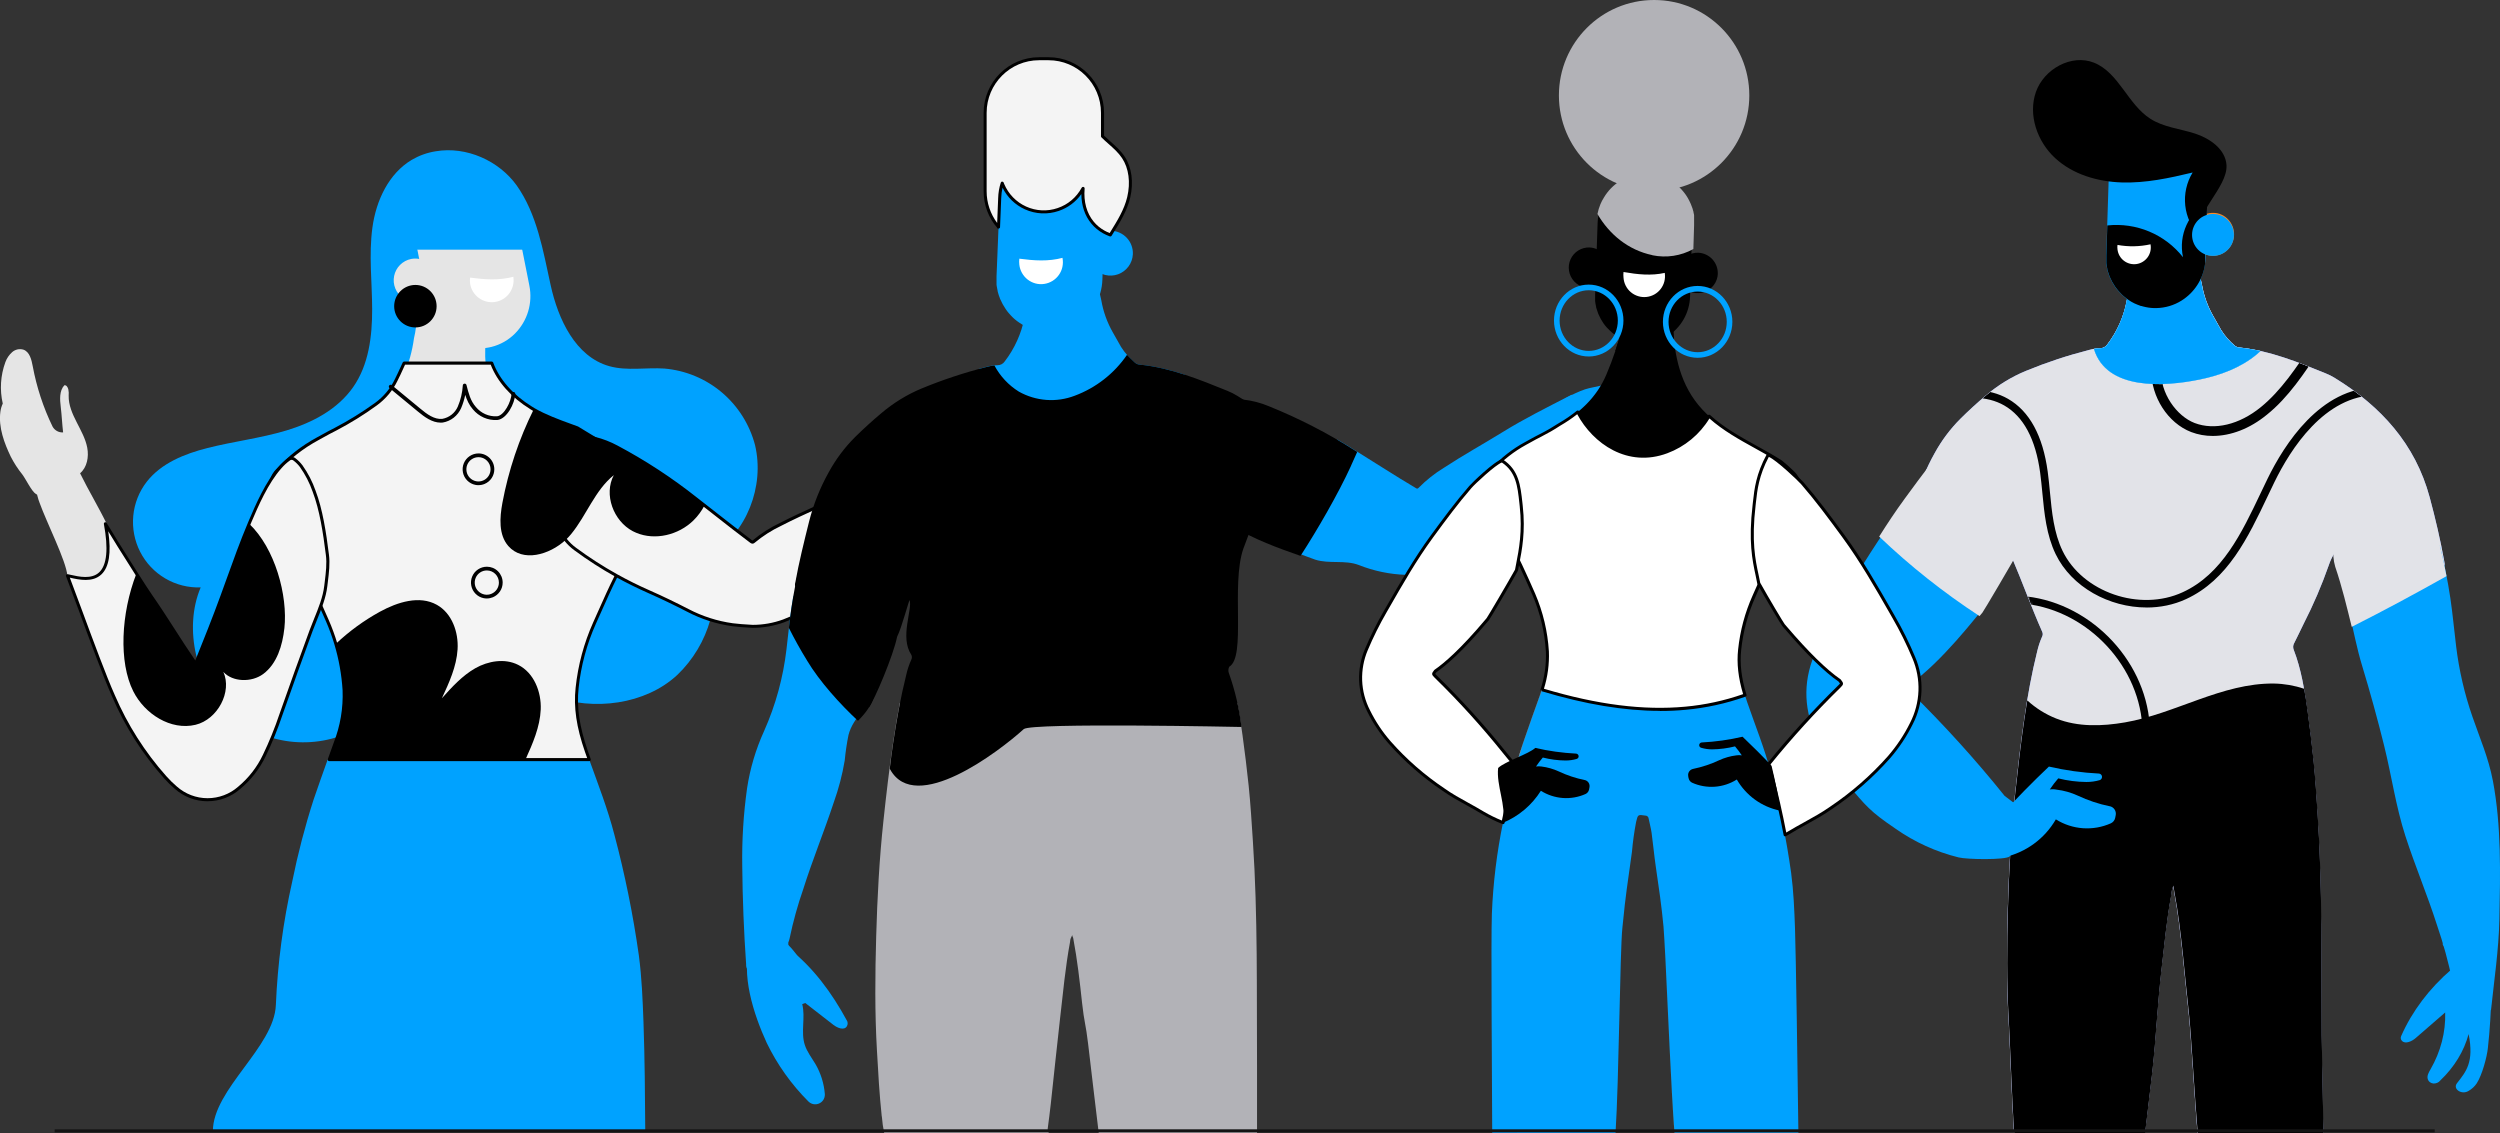 <?xml version="1.0" encoding="UTF-8"?>
<svg id="Layer_2" xmlns="http://www.w3.org/2000/svg" xmlns:xlink="http://www.w3.org/1999/xlink" viewBox="0 0 823.51 373.3">
  <rect x="0" y="0" width="823.51" height="373.3" fill="#333333" stroke="none"/>
  <defs>
    <style>
      .cls-1 {
        fill: #00a2ff;
      }

      .cls-2 {
        fill: #141414;
      }

      .cls-3 {
        fill: #fff;
      }

      .cls-4 {
        mask: url(#mask);
      }

      .cls-5 {
        fill: #7990f6;
      }

      .cls-6 {
        fill: #b2b2b7;
      }

      .cls-7 {
        fill: none;
      }

      .cls-8 {
        fill: #ff8823;
      }

      .cls-9 {
        fill: #e5e5e5;
      }

      .cls-10 {
        fill: #fac119;
      }

      .cls-11 {
        fill: #f4f4f4;
      }

      .cls-12 {
        fill: #e2e3e8;
      }

      .cls-13 {
        clip-path: url(#clippath);
      }
    </style>
    <clipPath id="clippath">
      <path class="cls-7" d="M805.89,189.78c-10.29,5.79-20.68,11.39-31.22,16.7-1.63-6.62-3.21-13.24-5.44-19.79-.37-1.25-.58-2.55-.63-3.85-.61,1.07-1.11,2.2-1.51,3.38-2.31,6.58-5.06,13-8.25,19.21-1.07,2.16-2.04,4.32-3.16,6.48-.18.32-.28.68-.31,1.04-.02.37.04.73.18,1.07,2.5,6.46,3.56,13.24,4.48,20.03.73,5.45,1.42,10.9,1.98,16.37.61,5.91.96,11.82,1.36,17.75,1.61,24.26,1.19,48.56,1.34,72.84.02,4.14.47,23.81.59,32.21h-41.42c-.89-10.06-2.18-33.17-2.91-39.55-.73-6.37-1.28-12.78-1.96-19.17-.75-6.94-1.53-13.88-2.83-20.73-.12-.64-.2-1.3-.32-2.07-.42,1.01-.66,2.08-.71,3.17-1.52,8.2-2.28,16.51-3.24,24.79-1.26,11.05-1.75,22.17-2.96,33.23-.08.68-1.66,14.13-2.4,20.33h-43.12c-.66-9.55-1.45-31.6-1.78-37.4-.71-12.3-.58-24.6-.25-36.89.36-12.48,1.02-24.94,2.36-37.37.9-8.35,1.86-16.69,3.08-25.01,1.09-7.41,2.42-14.74,4.22-22,.38-1.69.93-3.33,1.64-4.91.12-.24.19-.51.19-.79s-.07-.54-.19-.79c-3.41-7.69-6.28-15.64-9.55-23.4-4.13,7.17-9.84,16.81-10.15,17.16l-.94,1.12c-.63-.41-1.25-.82-1.87-1.24-8.22-5.48-16.08-11.48-23.52-17.96-2.6-2.28-5.16-4.61-7.66-7,2.67-4.25,5.46-8.44,8.45-12.53,2.37-3.23,4.75-6.47,7.18-9.67.8-1.77,1.67-3.51,2.63-5.21,2.28-4.18,5.15-8.02,8.52-11.38,2.7-2.71,5.54-5.28,8.46-7.75,3.9-3.32,8.3-6.02,13.03-7.99,6.79-2.8,13.76-5.11,20.88-6.92.52-.15,1.05-.27,1.59-.36,4.16,13.78,23.2,12.44,34.62,10.13,6.86-1.39,13.7-3.87,19.11-8.42.4-.33.78-.66,1.12-1.01-2.24-.51-4.51-.88-6.79-1.12-.62,0-1.22-.22-1.69-.61-1.75-1.46-3.26-3.19-4.48-5.12-.89-1.56-1.78-3.11-2.64-4.67-1.85-3.22-3.11-6.74-3.73-10.4-.23-1.22-.55-2.41-.95-3.58-.47-1.51-.51-1.51-2.04-1.45-6.34.2-12.67.67-19.03,1.12-.54.03-.91.05-1.16.13.25-.1.63-.12,1.2-.16,6.36-.45,12.7-.92,19.04-1.13,1.53-.05,1.56-.05,2.03,1.45.4,1.17.72,2.37.95,3.58.63,3.67,1.89,7.19,3.73,10.41.86,1.56,1.76,3.11,2.64,4.67,1.23,1.93,2.74,3.65,4.48,5.12.48.39,1.08.6,1.69.6,9.92,1.07,19.06,4.79,28.19,8.49,1.09.44,2.13.97,3.13,1.58,15.13,9.31,26.45,21.7,31.19,39.29,1.85,6.92,3.49,13.89,4.76,20.94.14.77.21,1.14.05,1.42.25,1.19.49,2.39.72,3.59Z"/>
    </clipPath>
    <mask id="mask" x="588.35" y="77.08" width="241.34" height="290.76" maskUnits="userSpaceOnUse">
      <g id="mask0_420_136">
        <path class="cls-3" d="M827.19,255.01c-1.5-7.88-4.51-14.73-7.1-22.23-2.75-7.93-4.65-16.13-5.67-24.47-.7-5.59-1.18-11.2-2.01-16.76-.57-3.84-1.25-7.64-2.05-11.41.17-.3.1-.7,0-1.53-1.35-7.45-3.08-14.81-5.04-22.12-5-18.59-16.96-31.68-32.95-41.51-1.05-.65-2.15-1.21-3.3-1.67-7.42-3-14.82-6.01-22.6-7.76l-1.75-.38h-.07l-1.69-.31-.48-.07-1.31-.2c-.61-.1-1.18-.17-1.86-.24-.65,0-1.28-.23-1.79-.64-1.84-1.53-3.44-3.34-4.73-5.36-.94-1.65-1.88-3.28-2.79-4.93-.48-.87-.92-1.74-1.34-2.62-.2-.45-.4-.89-.59-1.34-.94-2.26-1.61-4.62-2.01-7.03-.25-1.28-.58-2.55-1.01-3.78l-.26-.76c-.04-.14-.1-.27-.19-.39-.09-.12-.2-.21-.32-.29-.45-.13-.92-.16-1.38-.09-1.86.06-3.73.14-5.6.24-3.04.17-6.07.36-9.11.57l-5.38.38c-.45,0-.89.06-1.32.19-.45.18-.51.59-.67,1.71v1.16c-.08,2.01-.3,4.02-.68,6-.06.33-.12.66-.19,1-.24,1.09-.51,2.17-.83,3.23-.91,3.18-2.27,6.22-4.02,9.03-.59.96-1.24,1.88-1.93,2.76-.27.4-.64.73-1.07.95-.43.22-.91.34-1.4.33-.36-.02-.72-.02-1.08,0h-.13c-.33,0-.65.08-.97.14-.57.11-1.12.24-1.67.38-7.57,1.9-15,4.35-22.23,7.32-5,2.08-9.64,4.93-13.77,8.44-3.09,2.61-6.08,5.33-8.94,8.18-3.56,3.56-6.59,7.61-9,12.03-1.03,1.89-2,3.81-2.87,5.76-2.51,3.32-4.98,6.66-7.43,10.02-8.39,11.47-15.38,23.72-22.33,35.94-3.44,5.94-6.5,12.09-9.16,18.42-4.13,9.97-3.55,19.77,1.11,29.44,2.69,5.46,6.07,10.54,10.05,15.13,7.06,8.41,15.22,15.83,24.25,22.06,5.55,3.77,12.34,8.11,19.34,10.81,3.82,1.54,7.88,2.4,11.99,2.54.3-.02.6-.06.89-.13-.1,2.7-.2,5.39-.28,8.08-.35,12.99-.48,25.99.26,38.97.4,6.94,1.44,22.77,2.13,29.65h44.95c.11-.91,2.8-10.67,2.91-11.65,1.28-11.68,1.8-23.44,3.13-35.11,1-8.75,1.81-17.53,3.42-26.2.06-1.15.31-2.28.74-3.35.13.82.21,1.51.34,2.18,1.37,7.25,2.2,14.58,2.99,21.91.72,6.75,1.3,13.52,2.07,20.26.87,7.7,2.47,24.27,3.39,31.95h43.46c0-5.1-.63-19.09-.65-24.19-.15-25.66.28-51.33-1.42-76.96-.41-6.26-.79-12.51-1.43-18.75-.59-5.79-1.32-11.54-2.09-17.3-.97-7.18-2.09-14.34-4.73-21.16-.15-.36-.21-.74-.19-1.13.02-.39.13-.76.32-1.1,1.18-2.28,2.21-4.57,3.35-6.84,3.36-6.56,6.28-13.35,8.72-20.31.39-1.18.89-2.33,1.5-3.42,0,1.35.23,2.7.65,3.99,3.93,11.33,5.91,23.18,9.46,34.62,2.77,9.13,5.3,18.33,7.59,27.6,2.59,10.45,4.08,21.18,7.39,31.44,3.31,10.26,7.62,20.45,10.94,30.84,2.24,6.49,4.06,13.12,5.45,19.84.09.6.31,1.18.66,1.68.35.5.81.91,1.35,1.2,3.86,2.29,7.65,4.67,11.39,7.12,1.11-10.59,2.71-21.17,2.92-31.83.32-15.98.76-32.26-2.28-48.15ZM657.28,260.36c-10.2-12.7-21.15-24.78-32.78-36.17q-1.3-1.26-.15-2.7c10.81-7.4,24.05-23.6,25.18-24.82.34-.37,6.4-10.67,10.78-18.22,3.48,8.23,6.51,16.6,10.13,24.8.13.26.2.55.2.84s-.07.58-.2.84c-.75,1.67-1.32,3.4-1.73,5.18-1.9,7.67-3.31,15.42-4.46,23.25-1.29,8.79-2.31,17.6-3.25,26.43-.17,1.51-.32,3.02-.46,4.52-1.11-1.29-2.2-2.6-3.25-3.93Z"/>
      </g>
    </mask>
  </defs>
  <g id="Layer_1-2" data-name="Layer_1">
    <g>
      <path class="cls-1" d="M212.55,372.54c-.08-11.91-.16-23.82-.58-35.72-.27-7.41-.56-14.84-1.54-22.19-1.89-13.36-4.57-26.6-8.04-39.64-2.18-8.45-5.35-16.57-8.29-24.76h-86.17c-1.57,4.38-3.13,8.77-4.63,13.17-2.85,8.84-5.19,17.84-7.03,26.94-3.01,13.37-4.82,26.99-5.4,40.69-.51,13.84-20.68,27.69-20.75,41.53"/>
      <path class="cls-1" d="M135.6,52.67c-7.5,4.49-11.71,13.28-12.93,22.32-1.22,9.04-.1,17.89-.08,26.85.02,8.96-1.12,18.35-6.28,25.71-5.16,7.35-13.43,11.67-21.98,14.25-8.54,2.57-17.41,3.59-26.03,5.79-7.52,1.91-15.19,4.98-19.97,11.11-2.51,3.24-4.05,7.13-4.43,11.22-.38,4.09.41,8.2,2.27,11.85,1.87,3.65,4.73,6.7,8.27,8.77,3.53,2.08,7.58,3.1,11.67,2.95-5.78,13.62-1.38,31.9,9.53,41.86,5.57,4.9,12.48,8,19.83,8.9,7.35.9,14.8-.44,21.38-3.85,11.2,4.85,22.74,8.04,34.93,7.01,12.19-1.03,24.42-7.31,30.23-18.11,13.43,4.98,30.61,2.81,41.12-7,5.2-4.99,8.96-11.29,10.88-18.24,1.92-6.95,1.93-14.3.03-21.26,11.92-7.18,17.91-22.66,14.67-36.21-1.78-6.77-5.6-12.82-10.93-17.33-5.34-4.51-11.94-7.25-18.89-7.86-6.09-.42-12.31.86-18.23-.8-11.08-3.14-16.79-15.39-19.27-26.67-2.47-11.28-4.48-23.4-11.2-32.87-5.83-8.1-16.53-12.95-26.65-11.23-2.8.43-5.49,1.4-7.94,2.84Z"/>
      <path class="cls-9" d="M174.12,139.58c-6.22-3.85-11.92-9.77-13.64-17.09-1.59-6.73,0-13.41,1.12-20.1-5.73,0-11.46.02-17.2.07-1.95,0-3.9.18-5.84.19-.97,0-1.35.31-1.29,1.31,0,2.51-.31,5.01-.9,7.45-.56,4.18-1.69,8.26-3.36,12.12-1.12,2.24-2.06,4.58-3.19,6.82-1.53,3.2-3.84,5.96-6.72,8.03-1.03.74-2.06,1.47-3.11,2.17h55.81c-.57-.31-1.14-.64-1.69-.98Z"/>
      <g>
        <path class="cls-11" d="M193.16,247.5c-2.36-6.8-3.83-13.65-3.06-20.88.78-7.39,2.72-14.61,5.75-21.4,2.35-5.22,4.61-10.48,7.19-15.6.49-1,1.01-2,1.53-2.99,1.91-3.59,3.46-7.33,5.02-11.08.96-2.35,1.93-4.7,2.98-7.02.42-.98.77-2,1.04-3.03.6-1.66.7-3.47.28-5.19-.42-1.72-1.35-3.27-2.66-4.46-3.04-3.01-6.37-5.71-9.94-8.06-1.76-1.12-3.53-2.23-5.31-3.31-1.9-1.17-3.81-2.34-5.73-3.5-4.91-1.82-9.89-3.46-14.45-6.09l-.87-.54c-5.54-3.42-10.66-8.5-12.93-14.73h-28.88c-.85,1.84-1.67,3.71-2.59,5.51-1.53,3.2-3.84,5.96-6.72,8.03-4.22,3.06-8.67,5.81-13.29,8.23-2.03,1-3.99,2.13-5.97,3.21-4.93,2.68-9.38,6.15-13.18,10.28-.8.8-1.42,1.77-1.81,2.84-.39,1.07-.54,2.21-.43,3.34.13,1.56.51,3.08,1.12,4.52,2.29,5.3,4.21,10.77,6.8,15.94,3.82,7.58,7.44,15.24,10.81,23.02,1.07,2.45,1.99,4.97,2.75,7.53,1.49,4.97,2.41,10.09,2.73,15.27.23,5.99-.78,11.96-2.97,17.54-.64,1.78-1.28,3.56-1.93,5.34h85.67c-.32-.91-.65-1.82-.97-2.73Z"/>
        <path d="M194.13,250.72h-85.67c-.16,0-.32-.08-.41-.21-.09-.13-.12-.3-.06-.46.65-1.78,1.29-3.56,1.92-5.34,2.18-5.57,3.17-11.4,2.94-17.36-.32-5.12-1.23-10.22-2.71-15.14-.76-2.54-1.68-5.06-2.73-7.48-3.24-7.47-6.77-14.99-10.8-23-1.66-3.32-3.06-6.81-4.42-10.18-.77-1.91-1.56-3.88-2.39-5.79-.63-1.49-1.02-3.06-1.16-4.68-.11-1.19.05-2.42.46-3.55.41-1.13,1.07-2.17,1.92-3.02,3.83-4.17,8.3-7.66,13.29-10.37.57-.31,1.13-.62,1.7-.93,1.39-.77,2.83-1.57,4.29-2.29,4.57-2.39,9.02-5.15,13.22-8.18,2.8-2.02,5.07-4.73,6.56-7.84.68-1.34,1.31-2.72,1.92-4.06l.66-1.45c.08-.18.26-.29.45-.29h28.88c.21,0,.4.13.47.33,2.01,5.5,6.53,10.64,12.72,14.47l.87.54c3.83,2.21,8.06,3.75,12.15,5.24.74.27,1.48.54,2.22.81,2,1.2,3.92,2.37,5.82,3.54,1.78,1.09,3.55,2.19,5.31,3.32,3.6,2.36,6.97,5.09,10.03,8.13,1.37,1.25,2.34,2.88,2.79,4.7.45,1.82.35,3.72-.29,5.48-.26,1.01-.62,2.05-1.05,3.06-1.01,2.22-1.95,4.51-2.86,6.73l-.19.47c-1.51,3.63-3.06,7.38-4.96,10.94-.52.98-1.04,1.98-1.53,2.97-1.99,3.95-3.82,8.05-5.58,12.02-.53,1.19-1.06,2.38-1.6,3.57-3.02,6.75-4.94,13.89-5.71,21.24-.67,6.31.26,12.68,3.03,20.66h0c.32.91.64,1.82.96,2.72.05.15.03.32-.06.46-.09.13-.25.21-.41.21ZM109.17,249.72h84.25c-.25-.69-.49-1.37-.73-2.06h0c-2.82-8.13-3.77-14.63-3.08-21.1.78-7.46,2.73-14.71,5.79-21.55.54-1.19,1.06-2.38,1.59-3.57,1.77-3.98,3.61-8.09,5.6-12.06.49-1,1.01-2,1.54-3,1.87-3.51,3.42-7.24,4.92-10.85l.19-.46c.91-2.22,1.86-4.53,2.87-6.76.41-.95.75-1.95,1.01-2.95.59-1.62.68-3.31.27-4.94-.4-1.63-1.27-3.09-2.51-4.21-3.02-3-6.34-5.69-9.88-8.01-1.75-1.12-3.52-2.22-5.29-3.3-1.9-1.18-3.81-2.34-5.73-3.5-.65-.23-1.39-.5-2.12-.77-4.13-1.5-8.4-3.06-12.32-5.32l-.89-.55c-6.27-3.87-10.87-9.06-13.01-14.65h-28.21l-.53,1.16c-.61,1.35-1.25,2.74-1.93,4.08-1.56,3.25-3.94,6.09-6.87,8.21-4.23,3.07-8.72,5.85-13.35,8.27-1.45.71-2.88,1.5-4.26,2.27-.57.31-1.13.63-1.7.94-4.89,2.66-9.28,6.08-13.05,10.18-.76.76-1.34,1.68-1.7,2.67-.36.99-.5,2.07-.41,3.12.13,1.51.5,2.98,1.08,4.37.83,1.92,1.63,3.9,2.4,5.81,1.35,3.35,2.75,6.82,4.39,10.1,4.04,8.02,7.58,15.56,10.83,23.05,1.07,2.46,2,5.01,2.77,7.59,1.5,5,2.42,10.17,2.75,15.38.23,6.11-.78,12.08-3,17.76-.55,1.55-1.11,3.1-1.68,4.66Z"/>
      </g>
      <path class="cls-9" d="M35.34,172.94c-2.69-5.61-6.25-11.48-8.96-17.04,2.32-1.98,2.93-5.42,2.36-8.42-.57-3-2.12-5.7-3.5-8.43-1.39-2.73-2.68-5.61-2.62-8.69.07-.72.02-1.44-.12-2.14-.21-.7-.58-1.38-1.3-1.32-1.69,1.84-1.49,4.67-1.19,7.15.34,2.78.45,5.61.78,8.39-.71.04-1.41-.12-2.03-.46-.62-.35-1.12-.86-1.46-1.49-3.05-6.29-5.24-12.98-6.52-19.86-.4-2.14-1-4.69-3.03-5.44-.64-.2-1.32-.23-1.97-.09-.65.14-1.26.44-1.77.89-1.01.9-1.78,2.03-2.24,3.3-1.6,4.37-1.9,9.11-.86,13.65-.41.88-.68,1.82-.79,2.78-.66,5.05,1.29,10.28,3.45,14.75,1.06,2.06,2.32,4,3.77,5.8,1.12,1.45,3.08,5.61,4.48,6.44l.39.22c.1.47.26,1.02.45,1.63.12.32.25.65.35.99,2.42,6.74,8.77,19.17,9.19,24.09,3.36,1.73,8.96,1.75,11.88-.71,2.92-2.46,3.91-11.71,1.25-15.99Z"/>
      <path class="cls-1" d="M507.95,227.21c-.21.65-.44,1.3-.69,1.94-1.89,5.28-3.79,10.55-5.6,15.86-1.17,3.63-2.23,7.3-3.19,10.99-.94,3.73-1.76,7.49-2.59,11.25-.28,1.22-.54,2.46-.78,3.69-2.04,9.87-3.26,19.9-3.67,29.97-.33,8.98.06,53.88.11,72.28l40.62.06c1.12-17.38,1.48-59.91,2.24-67.43.06-.51.11-1.02.16-1.52.22-2.1.43-4.2.66-6.3.19-1.69.39-3.37.63-5.06.63-4.28,1.12-8.23,1.72-12.35.29-3.32.75-6.62,1.38-9.89.6-2.43.56-2.41,3.07-2.04.26,0,.5.1.7.27.19.17.31.41.34.66.3,1.58.76,3.14.98,4.74.5,3.6.82,7.23,1.34,10.83.99,6.73,1.98,13.47,2.6,20.21,0,.02,0,.06,0,.08v.03c.02.18.04.39.05.6,0,.04,0,.08,0,.12.14,1.75.3,4.64.49,8.28,0,.12.01.24.02.36,0,.17.02.36.03.54.8,15.83,1.95,44.34,3.02,57.82h40.81c-.21-17.46-.84-59.88-1.12-67.36-.22-6.13-.47-12.28-1.28-18.36-1.55-11.07-3.77-22.04-6.63-32.85-2.06-7.97-5.17-15.58-7.84-23.34-.27-.77-.52-1.55-.76-2.33-6.33,2.26-12.92,3.71-19.62,4.32-15.91,1.49-32.03-1.49-47.23-6.07Z"/>
      <path class="cls-1" d="M522.94,137.4c-1.54-2.04-2.96-4.17-4.24-6.39-.84-1.29-.65-1.12-1.94-.5-7.33,3.78-14.73,7.46-21.76,11.81-6.42,3.96-13.03,7.61-19.34,11.75-3.05,1.85-5.86,4.08-8.36,6.62-.4.44-.67.25-1.05,0-6.72-3.97-13.24-8.24-19.91-12.35-1.92-1.22-3.88-2.4-5.84-3.54-2.38,8.81-10.42,26.4-13.47,37.25,1.02.36,5.18,1.97,6.21,2.3,4.63,1.48,9.84.02,14.37,1.78,4.96,1.97,10.22,3.06,15.55,3.23,2.22.13,4.43.02,6.83-.1,3.53-.38,6.98-1.36,10.18-2.91,6.1-3.11,11.68-7.14,16.57-11.94,3.03-2.85,5.85-5.91,8.45-9.15,4.28-5.33,8.56-10.67,12.82-16.04,1.74-2.15,3.27-4.48,4.54-6.94.24-.45.45-.91.67-1.36.38-.52.56-1.17.51-1.81-.05-.65-.33-1.25-.78-1.71Z"/>
      <path class="cls-1" d="M521.47,146.13c3.78-2.41,5.84-7,9.77-9.18,2.05-1.12,4.41-1.5,6.65-2.19,5.67-1.77,10.47-5.59,13.49-10.72-10.01.15-18.1,1.66-27.88,3.82-6.72,1.49-23.36,12.09-27.3,21.33-.97,2.24,2.73,5.13,4.48,6.86,1.42,1.38,3.67,1.27,5.6,1.07l17.78-1.83"/>
      <path d="M577.79,196.31c2.32-5.16,4.48-10.38,7.2-15.38,2.72-5,4.34-10.01,6.6-14.97.33-.82.62-1.65.85-2.5.5-1.38.58-2.87.23-4.3-.35-1.42-1.12-2.71-2.2-3.7-1.22-1.18-2.48-2.31-3.77-3.37-8.74-5.61-18.72-9.43-25.95-17.2-7.23-7.77-9.31-17.79-9.67-27.97-5.04,0-10.09.02-15.12.06h-1.28c-1.43,5.6-3.28,11.07-5.53,16.39-3.16,7.48-8.82,12.66-15.51,16.51-2.01,1.32-4.09,2.52-6.24,3.6-1.68.83-3.29,1.76-4.94,2.66-4.07,2.22-7.74,5.09-10.87,8.51-.66.67-1.16,1.47-1.48,2.35-.31.88-.43,1.82-.35,2.76.1,1.29.4,2.55.91,3.74,1.89,4.39,3.47,8.91,5.6,13.19,3.15,6.28,6.15,12.61,8.96,19.08,1.4,3.25,2.47,6.62,3.23,10.06h66.03c.82-3.26,1.92-6.45,3.29-9.52Z"/>
      <path class="cls-3" d="M770.46,167.4l.99,1.81,1.81.98-1.8,1-.98,1.81-.98-1.81-1.81-.98,1.8-1,.98-1.81Z"/>
      <path class="cls-3" d="M739.35,261.71l1,1.81,1.8.99-1.8.99-.98,1.82-.98-1.81-1.81-.99,1.8-.99.99-1.82Z"/>
      <path class="cls-3" d="M744.53,173.08l1,1.81,1.8.98-1.8,1-.97,1.82-1-1.81-1.8-.99,1.8-1,.97-1.81Z"/>
      <g>
        <path class="cls-11" d="M359.89,73.35c-3.21,4.55-8.51,7.52-14.5,7.52h-3.11c-5.33,0-10.11-2.35-13.36-6.08l.38-9.52c.05-1.68.33-3.35.84-4.94.05.15.11.29.17.44,1.44,3.43,4.12,6.2,7.5,7.73,3.39,1.53,7.23,1.72,10.75.52,3.52-1.19,6.45-3.68,8.21-6.96-.37,4.39.67,8.35,3.12,11.29Z"/>
        <path d="M345.39,81.37h-3.11c-5.27,0-10.28-2.28-13.74-6.25-.08-.1-.13-.22-.12-.35l.38-9.52c.05-1.74.34-3.45.86-5.07.07-.21.26-.35.47-.35.17,0,.41.14.48.34.04.11.08.21.12.32l.04.1c1.4,3.33,3.97,5.98,7.24,7.46,3.29,1.49,6.98,1.67,10.38.5,3.41-1.15,6.22-3.54,7.93-6.72.11-.21.35-.31.58-.24.23.07.38.29.36.52-.37,4.35.67,8.13,3,10.93.15.17.16.42.02.61-3.42,4.84-8.99,7.73-14.91,7.73ZM329.43,74.61c3.27,3.66,7.94,5.76,12.85,5.76h3.11c5.47,0,10.63-2.61,13.87-7-1.99-2.54-3.04-5.77-3.06-9.44-1.84,2.59-4.44,4.54-7.48,5.56-3.65,1.24-7.59,1.05-11.12-.54-3.21-1.46-5.8-3.96-7.36-7.12-.26,1.12-.41,2.28-.44,3.45l-.37,9.33Z"/>
      </g>
      <g>
        <path class="cls-11" d="M304.48,164.89c-.27.41-.52.83-.78,1.25-1.49,2.25-3.21,4.35-5.12,6.26-4.68,4.76-9.37,9.5-14.06,14.23-2.86,2.88-5.9,5.56-9.12,8.01-5.23,4.16-11.05,7.5-17.29,9.89-3.26,1.18-6.7,1.78-10.16,1.79-2.33-.15-4.48-.26-6.63-.54-5.15-.71-10.14-2.31-14.74-4.73-4.22-2.18-8.49-4.23-12.83-6.15-3.67-1.62-7.25-3.39-10.73-5.33-4.69-2.61-9.21-5.52-13.52-8.71-1.18-.86-2.23-1.87-3.15-3.01-1.01-1.3-1.76-2.77-2.24-4.34-1.36-4.21-2.31-8.54-2.82-12.93-.41-2.56-.44-5.16-.07-7.72.78-3.91,2.76-6.86,6.72-8.19,2.38-.78,4.93-.91,7.38-.38l.69.16c2.5.63,4.92,1.57,7.19,2.79,9.18,4.88,17.9,10.58,26.05,17.04l2.88,2.25c5.05,3.93,10.08,7.92,15.16,11.74.35.27.59.48,1.03.1,2.68-2.23,5.63-4.12,8.78-5.61,6.54-3.37,13.32-6.23,19.95-9.42,7.27-3.5,14.8-6.31,22.3-9.23,1.32-.52,1.12-.64,1.82.68,1.02,2.28,2.18,4.49,3.47,6.62.39.5.59,1.13.56,1.77s-.28,1.24-.72,1.71Z"/>
        <path d="M247.94,206.82l-.84-.05c-2.03-.12-3.94-.24-5.85-.49-5.23-.72-10.24-2.33-14.91-4.78-4.3-2.22-8.6-4.28-12.8-6.14-3.67-1.62-7.29-3.42-10.77-5.35-4.69-2.61-9.26-5.55-13.58-8.75-1.21-.88-2.3-1.93-3.24-3.1-1.05-1.36-1.83-2.87-2.33-4.51-1.37-4.22-2.32-8.6-2.84-13.02-.42-2.58-.44-5.23-.06-7.85.9-4.49,3.21-7.3,7.05-8.6,2.47-.81,5.11-.95,7.64-.4l.7.16c2.55.64,5,1.6,7.31,2.84,9.18,4.88,17.97,10.63,26.12,17.09l2.87,2.24c1.39,1.08,2.77,2.16,4.16,3.25,3.6,2.81,7.31,5.72,11,8.49.12.09.24.19.29.21,0,0,.04-.03.11-.08,2.72-2.27,5.71-4.18,8.89-5.69,3.98-2.05,8.13-3.95,12.14-5.78,2.57-1.17,5.22-2.39,7.81-3.63,6.3-3.04,12.91-5.6,19.3-8.07l3.42-1.33c1.12-.46,1.36-.26,1.91.79l.15.28c1.02,2.29,2.18,4.5,3.46,6.6.43.55.67,1.29.63,2.05-.03.74-.32,1.45-.82,2-.13.2-.25.39-.37.59-.13.21-.26.41-.39.62-1.51,2.28-3.25,4.41-5.18,6.34-4.68,4.76-9.37,9.5-14.06,14.23-2.86,2.89-5.95,5.6-9.17,8.06-5.26,4.19-11.12,7.54-17.41,9.96-3.33,1.2-6.81,1.81-10.34,1.82ZM192.33,144.46c-1.43,0-2.87.23-4.24.68-3.47,1.17-5.56,3.73-6.38,7.82-.36,2.49-.34,5.04.07,7.54.51,4.37,1.46,8.69,2.8,12.86.46,1.53,1.19,2.94,2.16,4.19.88,1.1,1.9,2.08,3.04,2.91,4.29,3.17,8.82,6.09,13.47,8.68,3.45,1.92,7.04,3.71,10.68,5.31,4.22,1.86,8.54,3.94,12.86,6.17,4.57,2.39,9.48,3.97,14.58,4.68,1.88.25,3.77.36,5.78.48l.81.05c3.39,0,6.75-.59,9.96-1.76,6.18-2.38,11.95-5.68,17.14-9.81,3.2-2.44,6.25-5.12,9.08-7.97,4.69-4.73,9.38-9.47,14.06-14.23,1.88-1.89,3.58-3.97,5.06-6.19.13-.2.25-.4.38-.6.13-.21.27-.43.41-.64.02-.02.03-.05.05-.07.35-.38.56-.87.58-1.39.02-.52-.14-1.03-.46-1.44-1.33-2.19-2.51-4.44-3.53-6.73l-.14-.26c-.1-.18-.2-.38-.26-.47-.09.03-.25.09-.39.15l-3.43,1.34c-6.37,2.46-12.96,5.01-19.23,8.04-2.59,1.25-5.25,2.46-7.83,3.64-4,1.83-8.14,3.72-12.11,5.77-3.12,1.48-6.04,3.35-8.68,5.55-.72.63-1.29.2-1.63-.07-3.71-2.79-7.44-5.7-11.03-8.52-1.38-1.08-2.77-2.17-4.15-3.25l-2.88-2.25c-8.11-6.42-16.85-12.14-25.98-16.99-2.24-1.21-4.62-2.13-7.08-2.75l-.68-.16c-.95-.2-1.91-.31-2.87-.31Z"/>
      </g>
      <path class="cls-1" d="M328.26,135.69l42.24,18.9,17.01-18.9,2.71-12.27c-4.74-1.55-9.58-2.76-14.62-3.29-.63,0-1.24-.23-1.72-.63-1.79-1.49-3.34-3.25-4.6-5.22-.9-1.59-1.81-3.18-2.7-4.77-1.88-3.29-3.17-6.88-3.81-10.62-.24-1.24-.56-2.46-.97-3.65-.48-1.54-.52-1.54-2.07-1.48-6.47.2-12.93.69-19.4,1.12-1.68.11-1.68.12-1.93,1.83-.05.37-.07.75-.08,1.12-.08,2.26-.36,4.52-.83,6.74-1.03,5.28-3.27,10.25-6.55,14.51-.26.39-.62.7-1.04.92-.42.21-.88.32-1.35.31-1.26.03-2.51.23-3.72.58-.78.2-1.56.43-2.34.64l5.76,14.15Z"/>
      <path class="cls-6" d="M290.48,367.74c.14,1.86.4,3.7.78,5.52h54.31c-.2-.23-.35-.51-.42-.81-.07-.3-.07-.62,0-.92.35-2.68.71-5.38,1-8.07,1.23-11.23,1.75-16.63,3.03-27.9.97-8.45,1.75-16.94,3.3-25.31.05-1.11.29-1.2.72-2.22.12.79.21.45.34,1.1,1.32,7,2.13,14.09,2.89,21.17.7,6.51,1.25,7.05,2,13.56,1.12,9.8,2.35,19.6,3.5,29.4h52.14v-21.91c-.14-24.79.28-49.58-1.37-74.35-.4-6.04-.76-12.08-1.38-18.11-.57-5.61-1.28-11.15-2.03-16.71-.48-3.57-1.01-7.13-1.75-10.64h-111.13c-.86,4.38-1.6,8.78-2.24,13.2-1.24,8.48-2.24,16.99-3.15,25.53-1.37,12.67-2.04,25.39-2.4,38.17-.36,12.55-.48,25.1.25,37.64.4,7.2.81,14.43,1.58,21.67Z"/>
      <path d="M299.63,197.68c.99,3.14-3.31,12.2.56,18.01.13.25.19.52.19.8s-.07.55-.19.8c-.73,1.61-1.29,3.29-1.67,5.02-1.85,7.4-3.2,14.91-4.31,22.45-.42,2.81-.79,5.64-1.12,8.47l.13.22c8.32,15.09,35.75-5.81,44.01-13.28,2.41-2.18,71.72-.7,71.72-.7-.72-6.04-2.11-11.98-4.14-17.71-.14-.35-.2-.72-.18-1.09.02-.37.13-.74.31-1.06,5.59-3.29.52-26.78,4.59-38.78,3.84-10.88,11.46-25.72,12.08-37.38,0-.77.07-1.56.09-2.35-4.33-4.05-9.06-7.64-14.13-10.71-1.01-.63-2.08-1.17-3.19-1.62-9.32-3.78-18.64-7.58-28.77-8.65-.63,0-1.24-.23-1.72-.63-.92-.84-1.82-1.68-2.65-2.6-4.23,6.17-10.25,10.87-17.24,13.47-2.98,1.14-6.17,1.61-9.35,1.37-3.18-.24-6.27-1.17-9.05-2.74-3.39-2.11-6.16-5.08-8.04-8.61-.91.11-1.81.28-2.7.53-7.25,1.84-14.36,4.2-21.27,7.05-4.83,2.01-9.31,4.77-13.3,8.16-2.99,2.51-5.87,5.13-8.64,7.86-3.44,3.43-6.36,7.35-8.69,11.62-2.84,5.09-5,10.52-6.44,16.17-1.67,6.74-3.36,13.47-4.57,20.27-.07.21-.1.44-.08.67.02.23.08.45.19.65.1.2.25.38.42.52.17.14.38.25.59.32,1.96.99,3.85,2.12,5.76,3.23,6.15,3.6,15.93,10.73,21.8,14.76,1.12.77-5.05,22.08-4.43,20.91,1.92-2.68,8.07-17.15,9.31-23.35,1.57-3.09,3.98-12.45,4.14-12.07Z"/>
      <path class="cls-5" d="M627.55,187.07c1.93.98,3.78,2.08,5.6,3.17,6.02,3.52,7.72,10.69,13.43,14.59q1.12.76,1.77-.38c1.5-2.84,6.95-8.79,8.41-11.65,1.46-2.86,2.86-6.16,4.6-9.08.22-.37.33-.9.9-1.04.19.39.36.72.5,1.06,3.44,8.06,6.39,16.33,9.94,24.34.12.25.19.52.19.79s-.06.55-.19.79c-.71,1.58-1.25,3.22-1.64,4.91-1.8,7.26-3.14,14.59-4.22,22-1.22,8.32-2.18,16.66-3.08,25.01-1.34,12.43-2,24.89-2.36,37.37-.34,12.29-.46,24.6.25,36.89.34,5.8,1.12,27.85,1.78,37.4h43.12c.74-6.2,2.32-19.64,2.4-20.33,1.21-11.06,1.7-22.18,2.97-33.23.95-8.28,1.71-16.59,3.23-24.8.05-1.09.29-2.16.71-3.17.12.78.2,1.43.32,2.07,1.3,6.86,2.08,13.8,2.83,20.73.68,6.39,1.23,12.8,1.96,19.17.73,6.38,2.02,29.49,2.91,39.55h41.42c-.12-8.4-.57-28.06-.59-32.2-.15-24.28.27-48.58-1.34-72.84-.39-5.93-.75-11.84-1.35-17.75-.56-5.48-1.25-10.92-1.98-16.38-.92-6.79-1.98-13.57-4.48-20.03-.14-.34-.2-.7-.18-1.07.02-.37.12-.72.3-1.04,1.12-2.16,2.09-4.32,3.17-6.48,3.18-6.21,5.94-12.63,8.25-19.22.49-1.48,1.16-2.89,2-4.21,4.02,6.67,6.63,13.89,10.74,20.43.97-.66,1.85-1.25,2.7-1.84,6.89-4.95,14.05-9.48,21.47-13.58,1.39-.74,1.4-.74,1.12-2.25-1.28-7.05-2.91-14.02-4.77-20.93-4.74-17.59-16.05-29.98-31.19-39.29-.99-.62-2.04-1.15-3.12-1.58-9.14-3.7-18.27-7.42-28.19-8.49-.62,0-1.21-.21-1.69-.61-1.75-1.46-3.26-3.19-4.48-5.12-.88-1.56-1.78-3.11-2.64-4.67-1.84-3.22-3.1-6.74-3.73-10.41-.23-1.21-.55-2.41-.95-3.58-.47-1.5-.5-1.5-2.04-1.45-6.34.2-12.67.67-19.03,1.12q-1.65.11-1.89,1.8c0,.36-.06.73-.07,1.12-.08,2.23-.36,4.44-.82,6.62-1,5.16-3.18,10.03-6.37,14.2-.26.38-.61.69-1.02.9-.41.21-.86.32-1.32.31-1.24.04-2.46.23-3.65.57-7.11,1.81-14.09,4.12-20.88,6.92-4.73,1.97-9.13,4.67-13.03,7.99-2.92,2.47-5.75,5.04-8.46,7.74-3.37,3.37-6.24,7.2-8.52,11.38-2.78,4.94-4.91,10.22-6.34,15.72-1.62,6.59-3.28,13.17-4.48,19.87-.08.21-.11.44-.1.67.01.23.07.45.18.65.1.2.25.38.42.53.18.14.38.25.6.31Z"/>
      <path class="cls-12" d="M627.55,187.07c1.93.98,3.78,2.08,5.6,3.17,6.02,3.52,7.72,10.69,13.43,14.59q1.12.76,1.77-.38c1.5-2.84,6.95-8.79,8.41-11.65,1.46-2.86,2.86-6.16,4.6-9.08.22-.37.33-.9.9-1.04.19.39.36.72.5,1.06,3.44,8.06,6.39,16.33,9.94,24.34.12.25.19.52.19.79s-.06.55-.19.79c-.71,1.58-1.25,3.22-1.64,4.91-1.8,7.26-3.14,14.59-4.22,22-1.22,8.32-2.18,16.66-3.08,25.01-1.34,12.43-2,24.89-2.36,37.37-.34,12.29-.46,24.6.25,36.89.34,5.8,1.12,27.85,1.78,37.4h43.12c.74-6.2,2.32-19.64,2.4-20.33,1.21-11.06,1.7-22.18,2.97-33.23.95-8.28,1.71-16.59,3.23-24.8.05-1.09.29-2.16.71-3.17.12.78.2,1.43.32,2.07,1.3,6.86,2.08,13.8,2.83,20.73.68,6.39,1.23,12.8,1.96,19.17.73,6.38,2.02,29.49,2.91,39.55h41.42c-.12-8.4-.57-28.06-.59-32.2-.15-24.28.27-48.58-1.34-72.84-.39-5.93-.75-11.84-1.35-17.75-.56-5.48-1.25-10.92-1.98-16.38-.92-6.79-1.98-13.57-4.48-20.03-.14-.34-.2-.7-.18-1.07.02-.37.12-.72.3-1.04,1.12-2.16,2.09-4.32,3.17-6.48,3.18-6.21,5.94-12.63,8.25-19.22.49-1.48,1.16-2.89,2-4.21,4.02,6.67,6.63,13.89,10.74,20.43.97-.66,1.85-1.25,2.7-1.84,6.89-4.95,14.05-9.48,21.47-13.58,1.39-.74,1.4-.74,1.12-2.25-1.28-7.05-2.91-14.02-4.77-20.93-4.74-17.59-16.05-29.98-31.19-39.29-.99-.62-2.04-1.15-3.12-1.58-9.14-3.7-18.27-7.42-28.19-8.49-.62,0-1.21-.21-1.69-.61-1.75-1.46-3.26-3.19-4.48-5.12-.88-1.56-1.78-3.11-2.64-4.67-1.84-3.22-3.1-6.74-3.73-10.41-.23-1.21-.55-2.41-.95-3.58-.47-1.5-.5-1.5-2.04-1.45-6.34.2-12.67.67-19.03,1.12q-1.65.11-1.89,1.8c0,.36-.06.73-.07,1.12-.08,2.23-.36,4.44-.82,6.62-1,5.16-3.18,10.03-6.37,14.2-.26.38-.61.69-1.02.9-.41.21-.86.32-1.32.31-1.24.04-2.46.23-3.65.57-7.11,1.81-14.09,4.12-20.88,6.92-4.73,1.97-9.13,4.67-13.03,7.99-2.92,2.47-5.75,5.04-8.46,7.74-3.37,3.37-6.24,7.2-8.52,11.38-2.78,4.94-4.91,10.22-6.34,15.72-1.62,6.59-3.28,13.17-4.48,19.87-.08.21-.11.44-.1.67.01.23.07.45.18.65.1.2.25.38.42.53.18.14.38.25.6.31Z"/>
      <path d="M663.49,373.25h43.12c.74-6.2,2.32-19.64,2.4-20.33,1.21-11.06,1.7-22.18,2.97-33.23.95-8.29,1.71-16.59,3.24-24.8.05-1.09.29-2.16.71-3.17.12.77.2,1.43.32,2.07,1.3,6.86,2.08,13.8,2.83,20.73.68,6.39,1.23,12.8,1.96,19.17.73,6.38,2.02,29.49,2.91,39.55h41.42c-.12-8.4-.57-28.06-.59-32.21-.15-24.28.27-48.58-1.34-72.84-.39-5.93-.75-11.84-1.35-17.75-.56-5.48-1.25-10.92-1.98-16.38-.32-2.4-.67-4.79-1.12-7.17-3.21-1.09-6.57-1.67-9.96-1.73-17.12-.19-32.46,9.95-49.07,12.8-7.52,1.29-15.43,1.57-22.65-1.28-3.51-1.39-6.73-3.41-9.51-5.96-.33,1.93-.63,3.87-.91,5.82-1.22,8.32-2.18,16.66-3.08,25.01-1.34,12.43-2,24.89-2.36,37.37-.34,12.29-.46,24.59.25,36.89.36,5.84,1.12,27.88,1.8,37.44Z"/>
      <path class="cls-1" d="M724.38,125.06c6.85-1.39,13.69-3.87,19.11-8.42.39-.33.77-.66,1.12-1.01-2.24-.51-4.51-.88-6.8-1.12-.62,0-1.21-.22-1.69-.61-1.75-1.46-3.26-3.19-4.48-5.12-.89-1.56-1.78-3.11-2.64-4.67-1.84-3.22-3.11-6.74-3.73-10.41-.23-1.21-.55-2.41-.95-3.58-.47-1.5-.5-1.5-2.04-1.45-6.34.2-12.67.67-19.03,1.12q-1.65.11-1.89,1.8c0,.36-.06.73-.07,1.12-.08,2.23-.35,4.44-.82,6.62-.99,5.15-3.15,10-6.33,14.17-.26.38-.61.69-1.02.9-.41.21-.86.32-1.32.31-.69,0-1.38.08-2.06.21,4.16,13.77,23.21,12.44,34.63,10.12Z"/>
      <path class="cls-1" d="M821.14,257.09c-1.42-7.45-4.27-13.94-6.72-21.04-2.6-7.51-4.4-15.27-5.36-23.16-.66-5.29-1.12-10.6-1.9-15.86-.88-5.85-2.05-11.64-3.49-17.37l-29.9,21.91c1.48,5.96,2.56,12.04,4.38,17.92,2.62,8.64,5.01,17.35,7.19,26.12,2.45,9.89,3.86,20.05,7,29.76,3.13,9.71,7.21,19.35,10.36,29.19,2.12,6.14,3.84,12.41,5.16,18.78.08.57.3,1.12.63,1.59.33.47.77.86,1.27,1.14,3.65,2.17,7.24,4.42,10.78,6.74,1.05-9.97,2.56-19.94,2.77-30.03.3-15.23.69-30.65-2.16-45.69Z"/>
      <g>
        <path class="cls-7" d="M662.16,281.97s0,0,0,0h0s0-.01,0,0Z"/>
        <path class="cls-7" d="M662.16,281.97c0-.61-.16,0-.13.15.06-.05.11-.09.13-.15Z"/>
        <path class="cls-1" d="M662.02,282.12c.01.05.05.04.13-.14,0,0,0,0,0,0-.03.05-.07.1-.13.15Z"/>
        <path class="cls-1" d="M652.48,201.46c.1-.1.4-1.81,1.28-3.27l-27.35-31.32c-7.22,10.19-13.96,20.65-20.09,31.41-3.25,5.62-6.15,11.44-8.67,17.43-3.91,9.44-3.36,18.71,1.05,27.86,2.55,5.16,5.75,9.98,9.52,14.32,6.58,7.76,7.63,9.28,16.2,15.1,6.27,4.4,13.3,7.6,20.73,9.44,2.62.69,15.31.9,16.86-.31-.03-.14.13-.76.13-.15,0,0,0,0,0,0h0c.64-8.82,1.17-8.19,1.84-17.03l-3.66-2.78c-9.66-12.02-20.02-23.45-31.02-34.24q-1.23-1.19-.15-2.56c10.23-7,22.24-22.75,23.32-23.9Z"/>
      </g>
      <path class="cls-12" d="M774.68,206.48c10.53-5.31,20.92-10.91,31.21-16.69-1.58-8.37-3.74-16.62-6.46-24.7-2.19-6.65-5.08-13.05-8.62-19.08-1.64-2.69-3.47-5.26-5.45-7.71-.68-.85-1.19-.82-1.85.13-.72,1-1.37,2.05-1.95,3.14-4.44,8.71-7.99,17.86-10.59,27.29-1.09,3.66-1.84,7.42-2.24,11.23-.3,2.21-.13,4.46.5,6.6,2.23,6.55,3.81,13.18,5.44,19.79Z"/>
      <path class="cls-12" d="M652.06,202.94l.94-1.12c.4-.44,9.57-16.01,13.06-22.27,1.34-7.27,11.9-22.74,9.67-29.62-2.56-7.95-8.87-15.36-16.2-20.21-2.88.54-13.19,10.41-14.55,11.93-6.26,7.25-11.91,14.9-17.52,22.56-2.99,4.09-5.78,8.27-8.45,12.53,10.19,9.73,21.26,18.5,33.05,26.2Z"/>
      <path class="cls-1" d="M807.58,319.26c-7.38,6.35-13.04,13.86-16.64,22.05-.12.25-.15.52-.11.79.04.27.16.52.36.74,1.11,1.23,3.35.14,4.53-.89l9.73-8.44c.19,6.45-1.45,12.85-4.82,18.71-.61,1.07-1.31,2.21-.87,3.38.11.34.34.64.66.88.32.23.72.39,1.15.44.45.01.89-.07,1.28-.24.39-.17.72-.43.95-.73,4.65-4.42,7.86-9.68,9.37-15.33,1.85,9.33-.84,12.35-3.84,16.21-1.45,1.87,1.48,3.88,3.73,2.58,1.18-.67,2.14-1.56,2.8-2.58,1.73-2.68,3.35-8.59,3.66-11.63,1.39-12.52,1.11-22.36,1.73-35-5.47.27-11.24.41-16.73.69,1.72,2.6,2.76,5.45,3.05,8.38Z"/>
      <path class="cls-1" d="M694.98,265.59c-3.64-.74-7.17-1.92-10.53-3.5-2.22-1.02-4.58-1.69-7-1.98-.74-.15-1.5-.17-2.24-.06.85-1.28,1.78-2.5,2.79-3.65,3.02.76,6.12,1.16,9.24,1.19,1.52.01,3.02-.2,4.48-.63.22-.09.41-.26.54-.47.12-.21.17-.46.15-.7-.03-.24-.13-.47-.3-.64-.17-.18-.39-.29-.63-.33-5.58-.28-11.12-1.05-16.56-2.31-5.33,5.06-10.78,10.55-15.89,16.25v12.67l1.05.98c3.56-.78,6.93-2.3,9.88-4.45,2.95-2.15,5.42-4.9,7.25-8.06,2.69,1.69,5.75,2.69,8.91,2.92,3.16.22,6.34-.33,9.23-1.63.35-.17.66-.41.91-.72.24-.31.41-.66.49-1.05.08-.31.13-.65.19-.98.1-.64-.04-1.29-.41-1.83s-.92-.9-1.55-1.04Z"/>
      <path class="cls-1" d="M267.97,207.23l-6.62-11.01c-.23,1.33-.45,2.66-.65,4-.67,4.53-1.06,9.11-1.63,13.66-1.08,9.3-3.57,18.39-7.38,26.94-2.73,5.98-4.61,12.32-5.6,18.82-1.19,8.51-1.73,17.11-1.59,25.71.1,10.78.53,21.55,1.28,32.32-.04.53.08,1.07.34,1.54.53-.01.86-.4,1.29-.71,3.6-2.47,7.3-4.79,11.05-7.04.44-.23.81-.57,1.1-.98.29-.41.47-.88.54-1.37,1.14-5.49,2.64-10.9,4.48-16.19,3.04-9.65,6.91-19.03,10.08-28.65,1.6-4.47,2.81-9.08,3.59-13.76.27-2.81.68-5.61,1.24-8.38,1.56-6.21,7.25-9.41,9.05-15.6l-20.56-19.3Z"/>
      <path d="M445.06,153.34c.68-1.48,1.35-3,2.02-4.49l-.75-.46c-9-5.72-18.5-10.6-28.38-14.59-2.67-1.12-5.49-1.85-8.36-2.17-2.55-.28-5.13.13-7.48,1.18-3.88,1.8-5.6,5.02-5.97,9.09-.1,2.65.19,5.3.89,7.86,1,4.43,2.43,8.74,4.28,12.89,1.29,2.94,2.11,9.31,4.92,10.86,7.23,4.24,14.25,6.84,22.16,9.6,5.55-8.55,12.46-20.5,16.69-29.77Z"/>
      <path d="M265.84,217.58c4.14,6.92,10.88,14.36,16.78,19.86,5.91-5.89,5.37-9.25,7.04-14.77,2.82-9.34.48-22.01,3.69-31.24.54-1.84.69-3.78.44-5.68-.35-3.29-1-6.55-1.95-9.72-2.23-8.13-5.29-16.01-9.12-23.52-.5-.94-1.06-1.84-1.68-2.71-.57-.83-1.01-.85-1.59-.12-1.71,2.11-3.28,4.34-4.7,6.66-3.05,5.2-5.54,10.71-7.42,16.43-3.03,8.95-5.25,18.15-6.64,27.49-.32,2.19-.58,4.38-.83,6.58,1.84,3.66,3.83,7.25,5.99,10.74Z"/>
      <path class="cls-1" d="M278.96,336.17c-4.86-8.98-11.05-17.51-19.29-23.89-.09-5.15.53-10.29,1.84-15.27-5.3.46-10.24-1.79-15.54-1.34.3,8.17.84,19.55,2.04,27.59.7.09,1.37.36,1.95.77,3.43,2.44,6.68,5.12,9.72,8.04,1.85,1.73,1.12,2.03,3.04,3.67-.78-2.59,1.29-3.91.94-6.59,3.63,2.81,7.25,5.62,10.86,8.44,1.34,1.04,3.64,1.98,4.48.39.15-.28.23-.6.22-.92,0-.32-.09-.64-.26-.91Z"/>
      <path class="cls-1" d="M264.26,330.77c1.12,4.4-.56,9.19.86,13.47.74,2.25,2.24,4.17,3.47,6.22,1.78,3.05,2.85,6.47,3.12,10,.02.64-.15,1.28-.49,1.83-.34.54-.85.97-1.44,1.22-.59.25-1.25.32-1.88.19-.63-.13-1.2-.45-1.65-.91-5.59-5.6-10.21-12.09-13.67-19.22-4.25-9.23-8.83-23.06-5.27-32.55.87-2.33,5.7-1.87,8.25-1.91,2.05,0,3.67,1.6,5.02,3.12,4.04,4.49,6.91,11.23,10.95,15.71"/>
      <path d="M533.83,116.51c2.47,1.18,5.2,1.72,7.93,1.58,2.74-.14,5.39-.95,7.74-2.37.76-.47,1.48-1,2.17-1.57-.33-2.4-.5-4.84-.59-7.3-5.05,0-10.09.02-15.12.06h-1.28c-.74,2.92-1.61,5.8-2.59,8.65.56.35,1.14.67,1.73.94Z"/>
      <path class="cls-10" d="M548.06,306.2s0-.08,0-.12c0,.04,0,.08,0,.12Z"/>
      <path class="cls-10" d="M548.56,314.84c0-.12-.01-.24-.02-.36,0,.12.01.23.02.36Z"/>
      <path class="cls-10" d="M548.59,315.38c.79,15.8,1.96,44.41,3,57.92h40.83s0-.07,0-.1h-40.81c-1.06-13.47-2.22-41.99-3.02-57.82Z"/>
      <g>
        <path class="cls-3" d="M577.79,196.31c2.32-5.16,4.48-10.38,7.2-15.38,2.72-5,4.34-10.01,6.6-14.97.33-.82.62-1.65.85-2.5.5-1.38.58-2.87.23-4.3-.35-1.42-1.12-2.71-2.2-3.7-1.22-1.18-2.47-2.31-3.77-3.37-7.84-5.03-16.79-8.67-23.72-15.02-3.13,5.43-8.05,9.59-13.92,11.77-12.26,4.58-23.95-2.58-29.35-13.16-1.9,1.54-3.91,2.92-6.03,4.13-2.01,1.32-4.09,2.52-6.23,3.6-1.68.83-3.29,1.76-4.94,2.66-4.07,2.22-7.74,5.09-10.87,8.51-.66.67-1.16,1.47-1.48,2.35-.31.88-.43,1.82-.35,2.76.08,1.3.38,2.59.87,3.79,1.89,4.39,3.47,8.91,5.6,13.19,3.15,6.28,6.15,12.61,8.96,19.08,2.57,5.98,4.09,12.37,4.48,18.87.16,4.27-.44,8.52-1.76,12.57,15.21,4.58,31.33,7.56,47.23,6.07,6.69-.61,13.28-2.06,19.62-4.32-1.49-4.84-2.32-9.73-1.77-14.95.64-6.12,2.25-12.09,4.76-17.7Z"/>
        <path d="M546.76,234.16c-11.73,0-24.56-2.14-38.95-6.47-.13-.04-.24-.13-.3-.25s-.07-.26-.03-.39c1.31-4.02,1.9-8.19,1.74-12.39-.39-6.45-1.88-12.74-4.44-18.69-2.64-6.08-5.57-12.32-8.94-19.06-1.37-2.75-2.53-5.64-3.64-8.43-.63-1.58-1.28-3.2-1.96-4.78-.52-1.27-.83-2.6-.92-3.96-.09-.99.04-2.01.38-2.96.34-.96.88-1.81,1.6-2.53,3.16-3.45,6.87-6.35,10.99-8.59l1.32-.73c1.18-.65,2.4-1.33,3.63-1.94,2.11-1.06,4.19-2.27,6.18-3.57,2.12-1.21,4.13-2.59,5.99-4.1.12-.1.27-.13.42-.1.15.03.27.13.34.26,4.89,9.56,15.97,17.69,28.73,12.92,5.74-2.14,10.59-6.24,13.66-11.56.08-.13.21-.22.36-.24.15-.02.3.02.41.13,4.5,4.13,9.98,7.16,15.27,10.09,2.79,1.54,5.67,3.14,8.38,4.88,1.35,1.1,2.63,2.25,3.85,3.43,1.15,1.04,1.96,2.41,2.34,3.94.38,1.52.29,3.11-.24,4.59-.22.82-.51,1.68-.86,2.52-.85,1.87-1.62,3.76-2.36,5.59-1.25,3.09-2.55,6.28-4.26,9.43-2.12,3.89-3.93,8-5.69,11.98-.5,1.12-.99,2.25-1.49,3.37h0c-2.49,5.57-4.08,11.48-4.72,17.55-.48,4.59.07,9.28,1.75,14.75.08.26-.06.53-.31.62-6.37,2.27-13.01,3.73-19.74,4.34-2.76.26-5.58.39-8.47.39ZM508.59,226.88c17.61,5.26,32.84,7.18,46.56,5.9,6.49-.59,12.89-1.98,19.04-4.13-1.61-5.41-2.14-10.09-1.65-14.69.65-6.18,2.26-12.19,4.8-17.85h0c.5-1.12,1-2.24,1.49-3.36,1.76-3.99,3.58-8.12,5.72-12.05,1.69-3.1,2.97-6.26,4.22-9.33.75-1.84,1.52-3.75,2.37-5.62.32-.78.6-1.61.82-2.43.48-1.33.55-2.72.22-4.05-.33-1.33-1.04-2.53-2.05-3.45-1.21-1.18-2.47-2.3-3.75-3.35-2.63-1.69-5.5-3.28-8.28-4.81-5.17-2.86-10.51-5.82-15.01-9.82-3.2,5.26-8.1,9.31-13.86,11.46-13.1,4.89-24.47-3.15-29.69-12.86-1.77,1.4-3.66,2.67-5.62,3.8-1.99,1.31-4.11,2.53-6.26,3.62-1.22.6-2.43,1.27-3.59,1.92l-1.33.73c-4.02,2.2-7.64,5.02-10.74,8.41-.62.63-1.08,1.36-1.38,2.18-.29.81-.4,1.69-.32,2.54.08,1.27.36,2.49.84,3.65.68,1.59,1.34,3.22,1.97,4.8,1.11,2.78,2.26,5.65,3.61,8.36,3.39,6.76,6.32,13.01,8.97,19.11,2.6,6.06,4.12,12.46,4.52,19.04.16,4.17-.39,8.29-1.63,12.27Z"/>
      </g>
      <path class="cls-11" d="M548.59,315.38c0-.18-.02-.36-.03-.54,0,.17.02.36.03.54Z"/>
      <path class="cls-11" d="M548.55,314.48c-.19-3.64-.35-6.53-.49-8.28.14,1.78.3,4.67.49,8.28Z"/>
      <path class="cls-11" d="M548,305.45c.02.19.03.4.05.63-.02-.21-.03-.42-.05-.6v-.03Z"/>
      <path class="cls-11" d="M507.26,229.15c.25-.64.48-1.29.69-1.94-.02,0-.04-.01-.06-.02-.2.63-.41,1.25-.64,1.88-1.89,5.28-3.8,10.55-5.6,15.87-.85,2.46-1.59,4.96-2.24,7.48-.33,1.19-.64,2.39-.94,3.59.96-3.69,2.02-7.36,3.19-10.99,1.8-5.31,3.71-10.59,5.6-15.86Z"/>
      <path class="cls-11" d="M535.22,298c-.23,2.1-.45,4.2-.66,6.3.22-2.1.43-4.2.66-6.3Z"/>
      <g>
        <path class="cls-3" d="M472.84,221.04q-.78.99.1,1.85c7.97,7.79,15.47,16.05,22.45,24.74,1.31,1.63,2.67,3.23,4.03,4.82-1.34,4.9-2.44,9.87-3.53,14.84-.28,1.22-.54,2.46-.78,3.69-2.26-.89-4.45-1.95-6.55-3.18-4.29-2.63-8.96-4.78-13.01-7.68-6.58-4.41-12.57-9.64-17.81-15.58-2.74-3.14-5.05-6.62-6.9-10.35-1.6-3.1-2.5-6.52-2.64-10.02-.13-3.49.51-6.97,1.88-10.19,1.83-4.33,3.92-8.55,6.28-12.62,4.79-8.35,9.54-16.75,15.28-24.61,4.06-5.54,8.15-11.08,12.68-16.32.94-1.12,8.41-8.24,10.49-8.63,5.31,3.5,5.57,8.61,6.28,14.91,1.06,9.43-.58,15.85-1.55,21.1-2.53,4.55-9.16,15.81-9.45,16.12-.81.92-9.84,12.02-17.25,17.1Z"/>
        <path d="M495.1,271.48c-.06,0-.12-.01-.18-.04-2.27-.9-4.5-1.98-6.62-3.21-1.66-1.02-3.4-1.97-5.08-2.9-2.68-1.48-5.46-3.01-7.97-4.8-6.6-4.42-12.62-9.69-17.89-15.66-2.76-3.16-5.11-6.68-6.97-10.46-1.62-3.14-2.55-6.67-2.69-10.22-.13-3.54.53-7.14,1.92-10.4,1.83-4.35,3.95-8.61,6.31-12.67l.75-1.3c4.48-7.81,9.1-15.88,14.56-23.35,4.36-5.95,8.32-11.28,12.71-16.35.8-.96,8.42-8.35,10.78-8.8.13-.02.26,0,.37.07,5.21,3.44,5.75,8.44,6.39,14.23l.11,1.04c.94,8.41-.25,14.48-1.2,19.36-.13.65-.25,1.27-.36,1.88,0,.05-.03.1-.05.15-2.18,3.92-9.13,15.8-9.52,16.22-.06.07-.2.24-.4.47-8.33,9.89-13.76,14.51-16.88,16.66-.2.26-.4.51-.42.6.03.04.28.29.53.53,7.96,7.78,15.53,16.11,22.49,24.79,1.17,1.45,2.49,3.02,4.02,4.8.11.13.15.3.1.46-1.39,5.08-2.57,10.48-3.52,14.82-.28,1.22-.54,2.46-.78,3.68-.03.14-.12.27-.25.34-.07.04-.16.06-.24.06ZM494.72,152.35c-2.06.71-8.95,7.14-10.02,8.41-4.37,5.05-8.32,10.37-12.66,16.3-5.43,7.43-10.04,15.47-14.5,23.26l-.75,1.3c-2.33,4.03-4.44,8.25-6.25,12.56-1.33,3.13-1.96,6.58-1.84,9.98.13,3.4,1.02,6.79,2.58,9.81,1.83,3.71,4.12,7.15,6.83,10.25,5.21,5.9,11.17,11.11,17.71,15.49,2.47,1.77,5.22,3.28,7.88,4.75,1.69.93,3.44,1.9,5.11,2.92,1.89,1.1,3.88,2.08,5.92,2.91.21-1.04.43-2.08.67-3.12.93-4.27,2.09-9.57,3.46-14.6-1.47-1.7-2.73-3.22-3.87-4.63-6.94-8.64-14.47-16.95-22.41-24.7-1.07-1.05-1.09-1.33-.14-2.52.03-.04.07-.07.11-.1,3.05-2.09,8.43-6.65,16.74-16.52.2-.24.35-.41.42-.5.39-.51,6.72-11.24,9.35-15.96.11-.59.23-1.19.35-1.81.94-4.81,2.11-10.8,1.19-19.06l-.11-1.04c-.62-5.7-1.11-10.21-5.76-13.38Z"/>
      </g>
      <g>
        <path class="cls-3" d="M629.64,238.29c-1.98,4.01-4.46,7.75-7.39,11.12-5.64,6.37-12.07,11.99-19.13,16.73-4.4,3.11-9.36,5.42-13.96,8.23-.36.22-.72.44-1.12.63-1.3-6.85-2.87-13.65-4.61-20.42-.25-.96-.52-1.93-.79-2.89,7.25-8.96,15.02-17.5,23.25-25.56.95-.93.95-.92.11-1.99-7.95-5.44-17.68-17.35-18.51-18.25-.32-.34-5.42-8.9-8.15-13.77-1.04-5.61-3.21-11.57-1.53-25.8.47-4.02.74-9.36,4.59-16.45,2.24.43,10.24,8.08,11.26,9.26,4.86,5.61,9.26,11.57,13.61,17.52,6.17,8.44,11.26,17.45,16.41,26.43,2.53,4.36,4.77,8.88,6.72,13.54,1.47,3.44,2.17,7.17,2.04,10.92-.13,3.75-1.09,7.42-2.81,10.74Z"/>
        <path d="M588.03,275.5c-.08,0-.16-.02-.23-.05-.14-.07-.24-.2-.26-.35-1.22-6.45-2.73-13.12-4.61-20.39-.25-.96-.51-1.92-.79-2.87-.05-.16-.01-.33.09-.46,7.24-8.94,15.07-17.56,23.29-25.6.28-.27.55-.54.58-.63-.02-.06-.24-.35-.46-.63-4.67-3.21-10.68-9.11-17.88-17.53-.33-.39-.55-.65-.65-.75-.4-.41-5.7-9.36-8.21-13.86-.03-.05-.04-.1-.05-.15-.16-.88-.35-1.77-.55-2.7-1.07-4.98-2.4-11.18-.98-23.25l.13-1.15c.44-3.99.98-8.96,4.52-15.48.1-.19.32-.29.53-.25,2.48.47,10.58,8.31,11.55,9.42,4.71,5.44,8.96,11.17,13.64,17.55,5.89,8.06,10.88,16.76,15.7,25.18l.74,1.29c2.53,4.36,4.8,8.94,6.74,13.59,1.49,3.48,2.21,7.33,2.08,11.13-.14,3.79-1.12,7.58-2.86,10.95-2,4.04-4.5,7.82-7.46,11.23-5.67,6.4-12.14,12.05-19.23,16.81-2.72,1.92-5.69,3.56-8.57,5.15-1.79.99-3.64,2.01-5.41,3.09-.35.22-.73.45-1.17.65-.07.03-.14.05-.21.05ZM583.18,251.8c.25.88.5,1.76.73,2.65,1.82,7.04,3.29,13.52,4.49,19.79.17-.1.33-.2.49-.29,1.79-1.09,3.65-2.12,5.45-3.11,2.85-1.58,5.81-3.21,8.49-5.1,7.03-4.72,13.43-10.32,19.05-16.65,2.89-3.34,5.36-7.04,7.32-11.01,0,0,0,0,0,0,1.67-3.24,2.62-6.89,2.75-10.53.13-3.65-.56-7.35-2-10.71-1.93-4.62-4.18-9.16-6.69-13.48l-.74-1.3c-4.81-8.39-9.78-17.07-15.64-25.08-4.66-6.37-8.9-12.08-13.59-17.49-1-1.16-8.21-7.99-10.64-8.99-3.27,6.17-3.79,10.92-4.21,14.75l-.13,1.16c-1.4,11.9-.09,18.01.97,22.92.2.91.38,1.78.54,2.64,2.82,5.05,7.68,13.16,8.04,13.61.1.1.33.38.67.78,7.17,8.39,13.14,14.24,17.74,17.4.04.03.08.06.11.1.99,1.26.97,1.55-.14,2.64-8.14,7.97-15.9,16.49-23.06,25.33Z"/>
      </g>
      <path d="M525.44,96.76v1.32c0,.09,0,.18,0,.27,0,.05,0,.1,0,.16v.65c0,.25.06.48.09.72.03.24.1.52.15.76.04.25,0,.17.07.27,0,.05,0,.1,0,.15,0,.21.1.43.17.64.14.51.3,1.01.49,1.49l.15.35c.44,1.04.98,2.03,1.62,2.95.14.2.28.39.43.58l.25.31c.13.16.26.33.4.48.35.39.73.77,1.12,1.12.17.17.36.34.54.49.42.37.87.72,1.34,1.03.35.25.72.47,1.12.7.66.38,1.34.71,2.05.99.16.06.3.12.47.17l.34.12c.06.02.12.04.18.07h.17l.56.16c1.1.29,2.22.46,3.36.49h.77c2.8-.06,5.53-.87,7.9-2.36,2.24-1.41,4.1-3.35,5.42-5.65,1.31-2.3,2.04-4.89,2.12-7.54l.12-3.78.35-11.15.11-3.49.15-4.82v-1.78s0-.05,0-.08c0-.06,0-.12,0-.18v-.24s0-.09,0-.13c0-.11,0-.22,0-.33.01-.09.01-.19,0-.28,0-.05,0-.1,0-.16,0-.21-.08-.44-.12-.65l-.07-.35c0-.11,0-.22-.08-.33-.04-.11-.07-.22-.09-.33,0-.1-.07-.21-.09-.31-.02-.1-.08-.21-.1-.33-.02-.11-.07-.2-.11-.3-.23-.68-.51-1.35-.84-1.99-.12-.27-.27-.53-.41-.79l-.17-.29c-.16-.27-.34-.52-.49-.77-.03-.03-.06-.07-.08-.11l-.42-.56c-.09-.1-.17-.22-.26-.33-1.57-1.98-3.59-3.54-5.89-4.56-2.3-1.02-4.82-1.46-7.33-1.28-2.51.17-4.94.96-7.08,2.29-2.14,1.33-3.93,3.16-5.2,5.33-.43.68-.8,1.39-1.12,2.13-.77,1.82-1.19,3.77-1.24,5.75l-.8,23.28Z"/>
      <path class="cls-6" d="M544.3,84.08c4.6.95,9.39.23,13.5-2.05l.09-2.86.15-4.96v-1.84s0-.05,0-.08c0-.06,0-.12,0-.19v-.24s0-.09,0-.14c0-.11,0-.22,0-.34.01-.1.01-.19,0-.29,0-.05,0-.11,0-.16,0-.22-.08-.45-.13-.67l-.07-.36c0-.12,0-.23-.08-.34-.04-.11-.07-.22-.09-.34l-.09-.32c0-.12-.08-.22-.1-.34-.02-.12-.07-.21-.12-.31-.24-.7-.53-1.39-.87-2.05-.13-.28-.28-.54-.43-.81l-.17-.3c-.16-.28-.35-.53-.51-.8-.03-.04-.06-.07-.08-.12l-.43-.58c-.09-.1-.17-.23-.27-.34-1.61-2.04-3.69-3.65-6.07-4.7-2.37-1.05-4.96-1.5-7.55-1.32-2.59.18-5.09.99-7.29,2.36-2.2,1.37-4.04,3.25-5.36,5.49-.44.7-.83,1.43-1.15,2.2-.43,1.04-.76,2.11-.97,3.21,3.89,6.72,10.18,11.91,18.07,13.55Z"/>
      <path d="M565.86,90.22c-.06,1.31-.51,2.57-1.29,3.63-.78,1.06-1.85,1.86-3.08,2.31s-2.57.52-3.84.21c-1.27-.31-2.42-.99-3.31-1.95-.89-.96-1.47-2.17-1.68-3.47s-.03-2.62.52-3.82c.54-1.19,1.43-2.2,2.54-2.89,1.11-.69,2.4-1.04,3.71-.99,1.77.08,3.44.86,4.64,2.16,1.2,1.31,1.84,3.03,1.78,4.81Z"/>
      <path d="M530,88.49c-.07,1.31-.52,2.56-1.29,3.62-.78,1.05-1.85,1.85-3.07,2.29-1.23.44-2.56.52-3.83.21s-2.42-.99-3.3-1.95c-.88-.96-1.47-2.17-1.67-3.46-.21-1.29-.03-2.62.52-3.81.54-1.19,1.42-2.19,2.53-2.88,1.11-.69,2.4-1.04,3.7-1,1.77.08,3.44.86,4.64,2.17,1.2,1.31,1.84,3.04,1.77,4.82Z"/>
      <path class="cls-9" d="M141.12,100.86c0,.28.12.56.19.84.07.28.09.36.15.54.02.1.05.19.08.28,0,.06,0,.11,0,.17.06.18.12.34.18.52l.06.15c.09.26.18.49.28.73.1.26.21.51.34.76.04.09.08.18.12.27.02.05.05.11.08.16l.32.63c.27.49.57.96.88,1.44l.25.34c.71.98,1.52,1.89,2.42,2.71l.58.52.34.26.55.42c.46.33.93.64,1.42.93l.68.38c.54.28,1.1.54,1.67.76.43.17.87.31,1.32.46.78.24,1.58.42,2.38.53l.54.08h1.47c1.24.04,2.49-.06,3.7-.3l.82-.18c2.93-.74,5.6-2.27,7.72-4.41,2.01-2.03,3.5-4.53,4.32-7.27.82-2.74.96-5.64.4-8.45l-.79-4.01-2.35-11.79-.77-3.55-1.02-5.08c-.06-.28-.11-.56-.19-.83-.08-.27-.07-.27-.1-.4-.03-.13,0-.21-.09-.31-.09-.1-.07-.21-.09-.31,0-.03,0-.05,0-.08,0-.06,0-.13,0-.19,0-.09-.06-.16-.08-.24l-.06-.15c0-.1-.08-.22-.12-.33-.03-.1-.07-.19-.11-.28,0-.06,0-.12-.07-.17-.07-.04-.18-.44-.28-.65l-.17-.35-.16-.33c-.07-.1-.12-.2-.17-.31l-.17-.31-.19-.3c-.06-.1-.11-.2-.18-.3-.41-.66-.87-1.29-1.37-1.89l-.63-.72c-.09-.09-.17-.18-.26-.26-.22-.25-.47-.47-.71-.7l-.11-.1c-.18-.17-.36-.33-.56-.48l-.36-.28c-2.12-1.69-4.62-2.84-7.29-3.35-2.66-.51-5.41-.35-8,.44s-4.95,2.21-6.88,4.13c-1.92,1.92-3.36,4.27-4.17,6.87-.27.82-.49,1.65-.63,2.5-.37,2.1-.34,4.26.09,6.35l4.77,24.5Z"/>
      <path class="cls-9" d="M143.86,91.06c.25,1.39.08,2.82-.48,4.11s-1.49,2.39-2.67,3.16-2.56,1.16-3.97,1.15c-1.41-.02-2.78-.45-3.94-1.25-1.16-.8-2.06-1.92-2.59-3.22-.53-1.31-.66-2.74-.38-4.12.28-1.38.96-2.65,1.96-3.64,1-1,2.26-1.67,3.64-1.95.93-.18,1.89-.17,2.82.02.93.19,1.81.57,2.59,1.11.78.54,1.45,1.22,1.97,2.02.52.8.87,1.69,1.05,2.62Z"/>
      <path class="cls-1" d="M363.62,76.43l-.35,11.52-.14,4.21c-.1,2.93-.91,5.8-2.37,8.34s-3.52,4.69-6,6.25c-2.64,1.65-5.67,2.56-8.78,2.63h-1.04c-1.28-.04-2.55-.23-3.78-.56-.21-.05-.42-.1-.63-.17l-.18-.06-.21-.06-.37-.14-.52-.19c-.77-.31-1.52-.69-2.23-1.12-.42-.24-.83-.5-1.22-.77-.52-.34-1.02-.72-1.49-1.12l-.61-.54c-.41-.41-.83-.83-1.21-1.28-.15-.17-.3-.36-.46-.54-.09-.12-.18-.23-.26-.33l-.48-.67c-.7-1.02-1.31-2.12-1.8-3.27-.04-.13-.15-.26-.15-.4-.22-.54-.41-1.09-.56-1.65-.07-.23-.13-.47-.18-.7,0-.06,0-.12,0-.17l-.07-.3c-.06-.27-.11-.58-.16-.85-.04-.27-.11-.52-.11-.79v-2.68l.66-16.23.38-9.52c.05-1.68.33-3.35.84-4.94.05.15.11.29.17.44,1.44,3.43,4.12,6.2,7.5,7.73,3.39,1.53,7.23,1.72,10.75.52,3.52-1.19,6.45-3.68,8.21-6.96-.37,4.39.67,8.35,3.12,11.29,1,1.21,2.24,2.25,3.73,3.08Z"/>
      <path class="cls-1" d="M373.17,83.74c-.07,1.46-.57,2.86-1.43,4.03-.86,1.17-2.05,2.07-3.42,2.57-1.37.5-2.85.58-4.26.24s-2.69-1.1-3.68-2.17c-.99-1.07-1.64-2.41-1.86-3.85-.23-1.44-.03-2.92.58-4.24.6-1.33,1.59-2.44,2.82-3.21,1.24-.77,2.67-1.15,4.12-1.11.98.04,1.93.27,2.82.68.89.41,1.68.99,2.35,1.71.66.72,1.18,1.56,1.51,2.48.34.92.49,1.89.45,2.87Z"/>
      <g>
        <path class="cls-11" d="M107.3,193.05c-.57,4.96-3.1,9.98-4.82,14.65-3.36,9.21-6.72,18.42-9.94,27.68-1.54,4.6-3.36,9.1-5.46,13.47-1.97,4.12-4.81,7.76-8.31,10.69-2.89,2.53-6.6,3.92-10.44,3.9-3.84-.01-7.54-1.42-10.41-3.97-1.25-1.07-2.43-2.23-3.53-3.47-7.08-7.97-12.83-17.03-17.04-26.83-4.12-9.19-11.52-30.15-15.14-39.54,4.95,1.05,16.62,4.93,12.5-17.12,2.74,4.62,3.61,5.99,10.21,16.44,2.05,3.24,3.73,5.84,4.69,7.22,5.08,7.27,9.61,14.92,14.78,22.39.22-.49.35-.72.44-.97,2.09-5.28,4.24-10.53,6.26-15.84,3.72-9.74,6.93-19.67,10.98-29.27l.37-.88c2.33-5.47,5.6-12.94,9.93-17.74.82-.95,1.75-1.8,2.77-2.54.25-.22.58-.34.92-.34s.66.12.92.34c.84.64,1.6,1.4,2.24,2.24,1.79,2.53,3.22,5.3,4.24,8.23,2.39,6.26,3.55,14.3,4.38,20.92.46,3.3-.16,7.08-.53,10.32Z"/>
        <path d="M68.38,263.94h-.06c-3.96-.01-7.77-1.47-10.74-4.1-1.26-1.08-2.47-2.27-3.57-3.51-7.13-8.02-12.89-17.09-17.12-26.96-2.81-6.27-7.22-18.22-10.76-27.82-1.66-4.5-3.23-8.75-4.38-11.74-.07-.17-.03-.36.09-.5.12-.14.3-.2.48-.17.28.06.58.13.89.2,2.78.63,6.98,1.58,9.51-.85,2.51-2.42,3.01-7.76,1.5-15.88-.04-.24.09-.47.32-.56.23-.08.48,0,.61.21,2.75,4.63,3.6,5.97,10.21,16.43,2.15,3.4,3.77,5.89,4.68,7.2,2.61,3.74,5.13,7.65,7.56,11.43,2.16,3.37,4.39,6.84,6.73,10.24.02-.04.04-.09.05-.13.62-1.55,1.23-3.09,1.85-4.63,1.47-3.67,2.99-7.46,4.41-11.22,1.39-3.64,2.73-7.37,4.03-10.97,2.17-6.04,4.42-12.29,6.96-18.32l.37-.88c2.05-4.8,5.47-12.84,10.02-17.88.84-.97,1.8-1.85,2.84-2.61.62-.55,1.76-.58,2.46.03.86.65,1.64,1.44,2.31,2.32,1.83,2.58,3.28,5.39,4.32,8.37,2.32,6.09,3.49,13.71,4.4,21.03.4,2.87,0,6.11-.35,8.96-.06.5-.12.99-.18,1.47h0c-.43,3.76-1.95,7.51-3.42,11.14-.5,1.23-.99,2.44-1.43,3.63-3.1,8.5-6.62,18.14-9.94,27.67-1.54,4.6-3.38,9.15-5.49,13.52-2.02,4.21-4.86,7.87-8.44,10.85-2.96,2.59-6.76,4.02-10.7,4.02ZM23.01,190.32c1.12,2.92,2.55,6.8,4.06,10.88,3.54,9.58,7.94,21.51,10.74,27.76,4.2,9.78,9.9,18.76,16.96,26.7,1.07,1.21,2.24,2.36,3.48,3.42,2.79,2.47,6.37,3.84,10.09,3.85h.05c3.7,0,7.26-1.34,10.05-3.78,3.48-2.9,6.23-6.44,8.18-10.53,2.08-4.33,3.91-8.85,5.44-13.41,3.33-9.55,6.84-19.19,9.95-27.69.44-1.2.94-2.42,1.44-3.66,1.45-3.56,2.94-7.25,3.36-10.88h0c.06-.48.12-.98.18-1.48.34-2.8.73-5.96.35-8.71-.91-7.27-2.06-14.81-4.35-20.82-1.01-2.9-2.42-5.62-4.18-8.12-.6-.8-1.32-1.52-2.13-2.14-.38-.33-.88-.31-1.2-.02-1.02.74-1.92,1.57-2.72,2.49-4.45,4.92-7.83,12.86-9.85,17.6l-.37.87c-2.53,6-4.77,12.24-6.94,18.27-1.3,3.61-2.64,7.34-4.03,10.99-1.43,3.76-2.95,7.56-4.42,11.23-.62,1.54-1.23,3.07-1.84,4.61-.06.16-.13.32-.24.55l-.2.44c-.07.16-.23.28-.41.29-.17.02-.35-.07-.46-.21-2.52-3.65-4.92-7.38-7.24-10.99-2.42-3.77-4.93-7.68-7.54-11.4-.92-1.32-2.55-3.82-4.7-7.24-5.42-8.57-6.97-11.02-8.86-14.18,1.02,7.1.29,11.75-2.22,14.17-2.91,2.8-7.41,1.79-10.4,1.11Z"/>
      </g>
      <path d="M522.01,256.95c-2.95-.6-5.82-1.55-8.55-2.84-1.8-.83-3.72-1.37-5.69-1.62-.6-.09-1.2-.09-1.8,0,.69-1.03,1.44-2.02,2.24-2.96,2.45.63,4.97.96,7.5.98,1.23,0,2.47-.17,3.65-.52.2-.06.38-.19.5-.36.12-.18.17-.39.14-.6-.02-.21-.12-.4-.28-.55-.15-.14-.35-.23-.57-.24-4.52-.23-9.02-.85-13.43-1.88-2.16,2.04-10.08,4.49-12.23,6.62-.64,5.75,2.69,12.35,1.59,18.05,5.15-2.14,9.52-5.82,12.49-10.55,2.18,1.38,4.67,2.19,7.24,2.38,2.57.18,5.15-.27,7.5-1.33.28-.14.53-.34.72-.58.19-.25.33-.53.4-.84.06-.26.1-.53.15-.8.1-.52-.02-1.06-.31-1.51-.3-.44-.75-.75-1.27-.86Z"/>
      <path class="cls-6" d="M544.87,62.88c17.32,0,31.36-14.08,31.36-31.44s-14.04-31.44-31.36-31.44-31.36,14.08-31.36,31.44,14.04,31.44,31.36,31.44Z"/>
      <path class="cls-1" d="M523.33,117.43c-6.31,0-11.44-5.31-11.44-11.84s5.13-11.84,11.44-11.84,11.44,5.31,11.44,11.84-5.13,11.84-11.44,11.84ZM523.33,95.61c-5.29,0-9.59,4.48-9.59,9.99s4.3,9.99,9.59,9.99,9.59-4.48,9.59-9.99-4.3-9.99-9.59-9.99Z"/>
      <path class="cls-1" d="M559.21,117.86c-6.31,0-11.44-5.31-11.44-11.84s5.13-11.83,11.44-11.83,11.44,5.31,11.44,11.83-5.13,11.84-11.44,11.84ZM559.21,96.04c-5.29,0-9.59,4.48-9.59,9.99s4.3,9.99,9.59,9.99,9.59-4.48,9.59-9.99-4.3-9.99-9.59-9.99Z"/>
      <g>
        <path class="cls-11" d="M371.79,65.04c-1.07,4.49-3.65,8.45-6.06,12.35-.75-.28-1.45-.6-2.11-.96-1.49-.83-2.73-1.87-3.73-3.08-2.45-2.94-3.49-6.9-3.12-11.29-1.76,3.28-4.69,5.77-8.21,6.96-3.52,1.2-7.36,1.01-10.75-.52-3.38-1.53-6.06-4.3-7.5-7.73-.06-.15-.12-.29-.17-.44-.51,1.59-.79,3.26-.84,4.94l-.38,9.52c-2.76-3.14-4.42-7.25-4.42-11.75v-25.86c0-9.85,7.96-17.83,17.78-17.83h3.11c9.82,0,17.78,7.98,17.78,17.83v7.72c2.29,2.27,5.05,4.21,6.84,6.9,2.54,3.81,2.84,8.75,1.78,13.24Z"/>
        <path d="M365.73,77.89c-.06,0-.12,0-.17-.03-.76-.28-1.49-.62-2.17-.99-1.52-.84-2.82-1.92-3.88-3.2-2.15-2.58-3.28-5.92-3.31-9.74-1.84,2.59-4.44,4.54-7.48,5.56-3.65,1.24-7.59,1.05-11.12-.54-3.21-1.46-5.8-3.96-7.36-7.12-.26,1.12-.41,2.28-.44,3.45l-.38,9.53c0,.21-.14.38-.33.45-.19.07-.41.01-.54-.14-2.93-3.33-4.54-7.62-4.54-12.08v-25.86c0-10.11,8.2-18.33,18.28-18.33h3.11c10.08,0,18.28,8.22,18.28,18.33v7.51c.67.66,1.4,1.3,2.1,1.93,1.67,1.48,3.39,3.01,4.65,4.91,2.38,3.57,3.05,8.54,1.85,13.63h0c-1.02,4.27-3.36,8.05-5.63,11.71l-.49.79c-.09.15-.26.24-.43.24ZM356.78,61.56s.09,0,.14.02c.23.07.38.29.36.52-.37,4.35.67,8.13,3,10.93.98,1.19,2.19,2.18,3.59,2.96.53.29,1.08.55,1.66.78l.27-.44c2.23-3.59,4.53-7.3,5.51-11.41,1.14-4.83.52-9.51-1.71-12.85-1.19-1.79-2.86-3.27-4.49-4.71-.76-.68-1.56-1.38-2.29-2.11-.09-.09-.15-.22-.15-.36v-7.72c0-9.56-7.75-17.33-17.28-17.33h-3.11c-9.53,0-17.28,7.77-17.28,17.33v25.86c0,3.77,1.23,7.42,3.47,10.41l.33-8.2c.05-1.74.34-3.45.86-5.07.07-.21.26-.35.47-.35.17,0,.41.14.48.34.04.11.08.21.12.32l.04.1c1.4,3.33,3.97,5.98,7.24,7.46,3.29,1.49,6.98,1.67,10.38.5,3.41-1.15,6.22-3.54,7.93-6.72.09-.17.26-.26.44-.26Z"/>
      </g>
      <path d="M145.18,139.22c-2.87,0-5.39-1.89-7.56-3.69l-9.32-7.7c-.26-.22-.3-.6-.08-.87.22-.26.61-.3.87-.08l9.33,7.7c2.24,1.87,4.65,3.66,7.28,3.39,1.08-.19,2.14-.66,3.04-1.36.89-.7,1.61-1.63,2.06-2.67.95-2.23,1.5-4.58,1.65-7,.02-.3.26-.55.56-.57.29-.03.58.17.65.46.68,2.69,1.32,5.23,3.09,7.23.85,1.03,1.92,1.84,3.12,2.37,1.2.53,2.52.77,3.84.7,2.37-.24,4.68-4.81,4.8-7.44.02-.34.34-.62.64-.58.34.02.6.3.58.64-.15,3.17-2.77,8.29-5.94,8.61-1.53.08-3.05-.19-4.43-.8-1.38-.61-2.61-1.54-3.57-2.7-1.25-1.41-1.99-3.07-2.54-4.79-.3,1.49-.75,2.95-1.35,4.36-.54,1.23-1.38,2.32-2.43,3.15-1.06.83-2.31,1.39-3.63,1.61-.23.02-.45.04-.67.04Z"/>
      <path d="M178.12,233.69c-.25,5.79-2.65,11.23-5.04,16.54h-64.62c.65-1.79,1.29-3.56,1.93-5.34,2.19-5.58,3.2-11.55,2.97-17.54-.32-5.18-1.24-10.3-2.73-15.27,4.38-4.14,9.27-7.7,14.55-10.6,5.78-3.15,13-5.46,18.74-2.24,4.95,2.77,7.15,8.98,6.81,14.65-.35,5.67-2.79,10.98-5.17,16.12,3.29-3.68,6.72-7.44,10.97-9.87,4.25-2.42,9.76-3.37,14.18-1.12,5.18,2.6,7.65,8.89,7.41,14.68Z"/>
      <path d="M93.67,206.98c-.62,5.61-2.41,11.64-6.96,15.03-3.86,2.86-10.08,2.67-13.14-.68,2.96,6.52-1.87,15.66-9.17,17.42-8.14,1.95-16.73-3.55-20.49-11.02-4.84-9.59-4.07-25.65,1.01-38.75,2.05,3.24,3.73,5.84,4.69,7.22,5.08,7.27,9.61,14.92,14.78,22.4.22-.49.35-.72.44-.97,2.09-5.28,4.24-10.53,6.26-15.84,3.72-9.74,6.93-19.67,10.98-29.27,8.52,8.08,12.78,23.61,11.61,34.47Z"/>
      <path d="M232.07,166.49c-.96,1.84-2.21,3.52-3.68,4.97-4.87,4.77-12.6,6.66-18.82,4.04-.38-.16-.75-.34-1.12-.52-6.39-3.37-9.65-12.09-6.26-18.47-6.25,5.02-8.96,13.2-14.05,19.41-.55.68-1.16,1.32-1.8,1.92-5.43,5-14.17,7.43-18.89,2.03-3.26-3.74-2.85-9.35-1.96-14.22,2.01-10.71,5.48-21.08,10.33-30.82,4.57,2.64,9.54,4.28,14.45,6.1,1.91,1.16,3.82,2.33,5.73,3.5,2.5.63,4.92,1.57,7.19,2.79,9.18,4.88,17.9,10.58,26.05,17.04l2.82,2.22Z"/>
      <path d="M157.61,159.82c-.34,0-.68-.03-1.02-.1-1.02-.2-1.94-.7-2.67-1.43-.73-.73-1.23-1.66-1.43-2.68-.2-1.02-.1-2.06.3-3.02.4-.96,1.06-1.77,1.93-2.35.86-.57,1.86-.88,2.89-.88h.01c1.39,0,2.69.55,3.68,1.53.98.98,1.52,2.29,1.53,3.68h0c0,1.04-.3,2.05-.87,2.91-.57.86-1.38,1.53-2.34,1.93-.64.27-1.32.4-2,.4ZM157.61,150.6c-.79,0-1.55.23-2.21.67-.66.44-1.17,1.06-1.47,1.79-.3.73-.38,1.53-.23,2.31s.53,1.49,1.09,2.05c.56.56,1.27.94,2.04,1.1.78.16,1.58.08,2.3-.23.73-.3,1.35-.82,1.79-1.48.44-.66.67-1.43.67-2.23h0c0-1.07-.42-2.07-1.17-2.82-.75-.75-1.75-1.17-2.81-1.17h0Z"/>
      <path d="M160.36,197.14c-.34,0-.68-.03-1.03-.1-1.01-.2-1.94-.7-2.67-1.44-.73-.73-1.22-1.66-1.42-2.68-.2-1.02-.1-2.06.3-3.02s1.06-1.77,1.93-2.34c.86-.57,1.86-.88,2.89-.88,0,0,.02,0,.03,0,.68,0,1.34.13,1.98.39.64.27,1.21.65,1.69,1.14.48.48.86,1.06,1.13,1.7.26.64.39,1.31.39,2,0,1.04-.3,2.04-.88,2.9-.58.86-1.38,1.53-2.34,1.93-.64.26-1.31.4-1.99.4ZM160.36,187.91c-.79,0-1.56.23-2.21.67-.66.44-1.17,1.06-1.47,1.79-.3.73-.38,1.53-.23,2.31.15.78.53,1.49,1.09,2.05.56.56,1.27.94,2.04,1.1.78.16,1.57.08,2.3-.23.73-.3,1.35-.81,1.79-1.47.44-.66.67-1.43.67-2.22h0c0-.53-.1-1.05-.3-1.53-.2-.49-.49-.93-.86-1.3-.37-.37-.81-.67-1.29-.87-.48-.2-.99-.3-1.51-.3,0,0-.01,0-.02,0Z"/>
      <path class="cls-1" d="M133.28,82.25h39.69c-.26-5.38,1.31-10.36-.77-15.33-1.97-5.07-5.71-9.25-10.54-11.75-7.19-3.37-16.3-1.28-22,4.27-5.7,5.55-7.22,14.9-6.38,22.82Z"/>
      <path d="M136.83,107.86c3.86,0,6.99-3.14,6.99-7s-3.13-7-6.99-7-6.99,3.14-6.99,7,3.13,7,6.99,7Z"/>
      <path class="cls-3" d="M154.85,91.45c-.08.65-.08,1.3,0,1.94.14.94.46,1.84.95,2.65.49.81,1.13,1.52,1.89,2.09.76.56,1.62.97,2.54,1.2.92.23,1.87.28,2.81.14s1.83-.46,2.65-.95c.81-.49,1.52-1.13,2.08-1.89.56-.76.97-1.63,1.2-2.55.23-.92.28-1.88.14-2.81,0-.03,0-.07,0-.1-4.65,1.25-9.36.93-14.25.28Z"/>
      <path class="cls-3" d="M335.77,85.22c-.08.64-.08,1.3,0,1.94.1.97.4,1.9.88,2.75.47.85,1.11,1.59,1.88,2.19.77.59,1.65,1.03,2.58,1.27.94.25,1.92.3,2.88.15.96-.14,1.88-.48,2.71-.99.83-.51,1.54-1.18,2.1-1.97.56-.79.96-1.69,1.16-2.64s.22-1.93.04-2.89c0-.03,0-.07,0-.1-4.62,1.25-9.34.93-14.23.28Z"/>
      <path class="cls-3" d="M534.79,89.6c-.07.62-.07,1.24,0,1.85.06.92.3,1.82.72,2.65.42.83.99,1.56,1.7,2.15.71.6,1.53,1.04,2.41,1.31.88.27,1.81.36,2.73.26.92-.1,1.81-.38,2.61-.83s1.51-1.06,2.07-1.79c.56-.73.98-1.57,1.21-2.47.23-.89.28-1.83.15-2.74,0-.03,0-.07,0-.1-4.5,1-8.97.52-13.59-.29Z"/>
      <path d="M586.27,267.02c0,.09,0,.17,0,.26l.29.07c-.79-5.06-1.79-10.08-3-15.08-3.15-3.37-6.37-6.56-9.56-9.59-4.41,1.03-8.91,1.66-13.43,1.89-.21,0-.41.09-.56.24-.16.14-.25.34-.28.55-.02.21.03.42.14.6.12.18.29.3.5.36,1.18.35,2.41.53,3.65.52,2.53-.03,5.05-.36,7.5-.98.8.94,1.55,1.93,2.24,2.96-.6-.1-1.21-.1-1.8,0-1.97.24-3.89.79-5.69,1.62-2.73,1.28-5.6,2.23-8.55,2.84-.52.1-.98.4-1.28.83-.3.43-.43.97-.34,1.49,0,.27.09.54.15.8.07.31.2.6.4.84s.44.45.72.58c2.35,1.06,4.93,1.51,7.5,1.33,2.57-.18,5.06-1,7.24-2.38,1.51,2.61,3.55,4.88,5.99,6.64,2.44,1.77,5.23,2.99,8.18,3.6Z"/>
      <rect class="cls-2" x="18" y="372" width="784" height="1"/>
      <g class="cls-13">
        <g class="cls-4">
          <g>
            <path d="M707.11,200.11c-12.29,0-24.71-6.7-29.97-17.58-3.05-6.34-3.73-13.38-4.38-20.18-.21-2.18-.43-4.44-.72-6.61-1.49-11.07-5.47-18.53-11.85-22.19-5.59-3.2-13.43-3.38-20.97-.46-6.73,2.6-12.52,7.15-18.12,11.56l-.48.38-1.56-1.98.48-.38c5.75-4.52,11.69-9.2,18.77-11.93,8.24-3.18,16.89-2.95,23.13.63,7.09,4.07,11.49,12.16,13.09,24.04.3,2.22.52,4.5.73,6.71.63,6.58,1.29,13.39,4.15,19.33,6.59,13.65,25.46,20.15,39.58,13.63,13-5.96,19.45-19.54,25.69-32.67.75-1.58,1.5-3.15,2.25-4.69,5.51-11.31,17.44-30.08,35.96-30.08.3,0,.6,0,.9.01l-.08,2.52c-.27,0-.54-.01-.81-.01-17.16,0-28.45,17.88-33.7,28.66-.75,1.54-1.49,3.1-2.24,4.67-6.43,13.54-13.09,27.54-26.91,33.88-4.07,1.87-8.49,2.75-12.94,2.75Z"/>
            <path d="M761.49,113.48c-4.97,7.48-10.1,15.22-16.76,20.63-7.1,5.79-15.27,7.73-21.81,5.23-5.91-2.28-11.37-9.74-11.12-17.7-.85.13-1.71.25-2.57.44-.2.04-.39.07-.59.08,0,8.55,5.39,17.16,13.15,20.16,2.27.86,4.67,1.29,7.1,1.28,5.91,0,12.2-2.37,17.85-7.01,7.1-5.7,12.31-13.65,17.41-21.35l-2.66-1.77Z"/>
            <path d="M705.66,238.87c-1.44-20.8-19.49-38.8-40.25-40.11l.15-2.46c21.94,1.39,41.03,20.4,42.55,42.39l-2.46.17Z"/>
          </g>
        </g>
      </g>
      <path class="cls-12" d="M744.6,115.63c-.34.35-.72.68-1.12,1.01-5.41,4.55-12.25,7.03-19.11,8.42-11.42,2.31-30.46,3.65-34.62-10.13.08-.02.16-.03.24-.04.6-.09,1.21-.15,1.82-.17.46,0,.91-.1,1.32-.31s.76-.52,1.02-.9c.79-1.05,1.53-2.13,2.2-3.26,2.01-3.37,3.42-7.07,4.17-10.94.46-2.18.73-4.4.82-6.62,0-.4.06-.77.06-1.13.1-.73.17-1.15.34-1.39.02-.04.05-.07.08-.09.02-.02.04-.04.07-.05.03-.03.06-.04.1-.06.03-.01.06-.03.1-.04.25-.08.62-.1,1.16-.13,6.36-.45,12.69-.92,19.03-1.12,1.53-.06,1.57-.06,2.04,1.45.4,1.17.72,2.36.95,3.58.62,3.66,1.88,7.18,3.73,10.4.86,1.56,1.75,3.11,2.64,4.67,1.22,1.93,2.73,3.66,4.48,5.12.47.39,1.07.61,1.69.61,2.28.24,4.55.61,6.79,1.12Z"/>
      <path class="cls-1" d="M744.6,115.63c-.34.35-.72.68-1.12,1.01-5.41,4.55-12.25,7.03-19.11,8.42-11.42,2.31-30.46,3.65-34.62-10.13.08-.02.16-.03.24-.04.6-.11,1.21-.16,1.82-.17.46,0,.91-.1,1.32-.31s.76-.52,1.02-.9c.79-1.05,1.53-2.13,2.2-3.26,1.98-3.36,3.38-7.05,4.12-10.91.47-2.18.74-4.39.82-6.62,0-.39.07-.76.07-1.12.12-.79.18-1.21.38-1.43.02-.04.05-.07.08-.09.02-.02.04-.04.07-.05.03-.03.06-.04.1-.06.03-.01.06-.03.1-.04.25-.08.62-.1,1.16-.13,6.36-.45,12.69-.92,19.03-1.12,1.53-.06,1.57-.06,2.04,1.45.4,1.17.72,2.36.95,3.58.62,3.66,1.88,7.18,3.73,10.4.86,1.56,1.75,3.11,2.64,4.67,1.22,1.93,2.73,3.66,4.48,5.12.47.39,1.07.61,1.69.61,2.28.24,4.55.61,6.79,1.12Z"/>
      <path class="cls-1" d="M727.23,60.17v.83l-.17,5.02v.19l-.11,3.46-.28,8.8-.09,2.84-.12,3.96c0,.57-.07,1.12-.13,1.7-.32,2.46-1.18,4.82-2.52,6.91-1.34,2.09-3.12,3.85-5.22,5.17-2.48,1.56-5.33,2.41-8.25,2.47h-.82c-1.21-.03-2.41-.21-3.57-.52l-.58-.17h-.17l-.19-.07c-.12-.04-.24-.08-.36-.14l-.49-.18c-.74-.28-1.45-.62-2.14-1.02-.39-.24-.78-.47-1.12-.73-.49-.34-.96-.72-1.41-1.12-.19-.16-.38-.34-.56-.51-.39-.38-.78-.79-1.12-1.2l-.43-.51c-.09-.1-.18-.21-.26-.33l-.45-.61c-.66-.97-1.23-2-1.69-3.09l-.15-.37c-.2-.51-.38-1.03-.53-1.56-.07-.22-.12-.44-.17-.66,0-.05,0-.11,0-.16l-.07-.28c0-.26-.1-.52-.15-.8l-.1-.75v-.68c0-.05,0-.11,0-.16,0-.1,0-.19,0-.29-.01-.18-.01-.36,0-.54v-.84l.31-9.93.46-14.35c.05-2.07.49-4.11,1.3-6.02.32-.78.69-1.53,1.12-2.24,1.34-2.27,3.2-4.19,5.44-5.57,2.24-1.39,4.78-2.21,7.4-2.39,2.62-.18,5.25.28,7.66,1.35,2.41,1.07,4.52,2.7,6.15,4.77.1.11.19.24.28.35.16.19.3.38.43.58.02.04.05.08.09.11.17.27.35.53.5.81.07.1.13.21.18.31.16.26.3.54.45.81.33.67.62,1.37.87,2.08.03.11.07.22.11.33l.1.33c0,.11.06.22.09.34,0,0,0,.24.08.34.04.11.07.23.09.35,0,.12.06.25.08.36.02.11.09.46.12.68v.16c0,.1,0,.19,0,.29.01.12.01.23,0,.35,0,.05,0,.1,0,.15,0,.08,0,.16,0,.24,0,.06,0,.13,0,.19v.72c0,.1.08.29.08.45Z"/>
      <path class="cls-8" d="M735.91,77.34c.09-3.9-2.94-7.14-6.77-7.23-3.83-.09-7,3.01-7.09,6.91s2.94,7.14,6.77,7.23c3.83.09,7-3.01,7.09-6.92Z"/>
      <path d="M727.07,66.18l-.11,3.46-.28,8.8v.13c-.29,2.78-.4,5.57-.33,8.36-.32,2.46-1.18,4.82-2.52,6.91-1.34,2.09-3.12,3.85-5.22,5.17-2.48,1.56-5.33,2.41-8.25,2.47h-.82c-1.21-.03-2.4-.21-3.57-.52l-.58-.17h-.17l-.19-.07c-.12-.04-.24-.08-.36-.14l-.49-.18c-.74-.28-1.46-.62-2.14-1.02-.39-.24-.78-.47-1.12-.73-.49-.35-.96-.72-1.41-1.12-.19-.16-.38-.34-.56-.51-.39-.38-.78-.79-1.12-1.2l-.42-.51c-.09-.1-.18-.21-.26-.33l-.45-.61c-.67-.97-1.23-2-1.69-3.09l-.15-.37c-.2-.51-.38-1.03-.53-1.56-.07-.22-.12-.44-.17-.66-.01-.05-.01-.11,0-.16l-.07-.28c0-.26-.1-.52-.14-.8l-.1-.75v-.68c0-.05,0-.1,0-.16,0-.1,0-.19,0-.29-.01-.18-.01-.36,0-.54v-.84l.31-9.93c4.7-.51,9.45.18,13.81,2.01,4.36,1.83,8.19,4.74,11.12,8.46-1.58-7.51,1.91-14.4,7.96-18.58Z"/>
      <path d="M724.51,77.78c-2.63-2.76-4.27-6.31-4.68-10.1-.4-3.79.45-7.61,2.44-10.86-7.76,1.86-15.34,3.51-23.31,3.28-7.97-.24-16.14-2.62-22.01-8.04-5.87-5.42-8.96-14.21-6.31-21.77,2.64-7.55,11.73-12.61,19.14-9.64,8.18,3.29,11.13,13.74,18.57,18.48,4.37,2.8,9.77,3.27,14.71,4.87,4.94,1.61,10.01,5.17,10.36,10.36.47,7.48-11.28,16.32-8.91,23.42Z"/>
      <path class="cls-1" d="M728.97,84.3c3.81,0,6.9-3.1,6.9-6.91s-3.09-6.91-6.9-6.91-6.9,3.1-6.9,6.91,3.09,6.91,6.9,6.91Z"/>
      <path class="cls-3" d="M697.51,80.69c-.07.49-.07.99,0,1.48.09.73.32,1.44.68,2.08.36.64.85,1.2,1.44,1.65.58.45,1.25.77,1.97.96s1.46.22,2.18.12c.73-.11,1.43-.36,2.06-.75.63-.38,1.17-.89,1.61-1.49.43-.6.74-1.28.9-2,.16-.72.18-1.47.05-2.19,0-.03,0-.05,0-.08-3.58.8-7.28.87-10.89.21Z"/>
    </g>
  </g>
</svg>